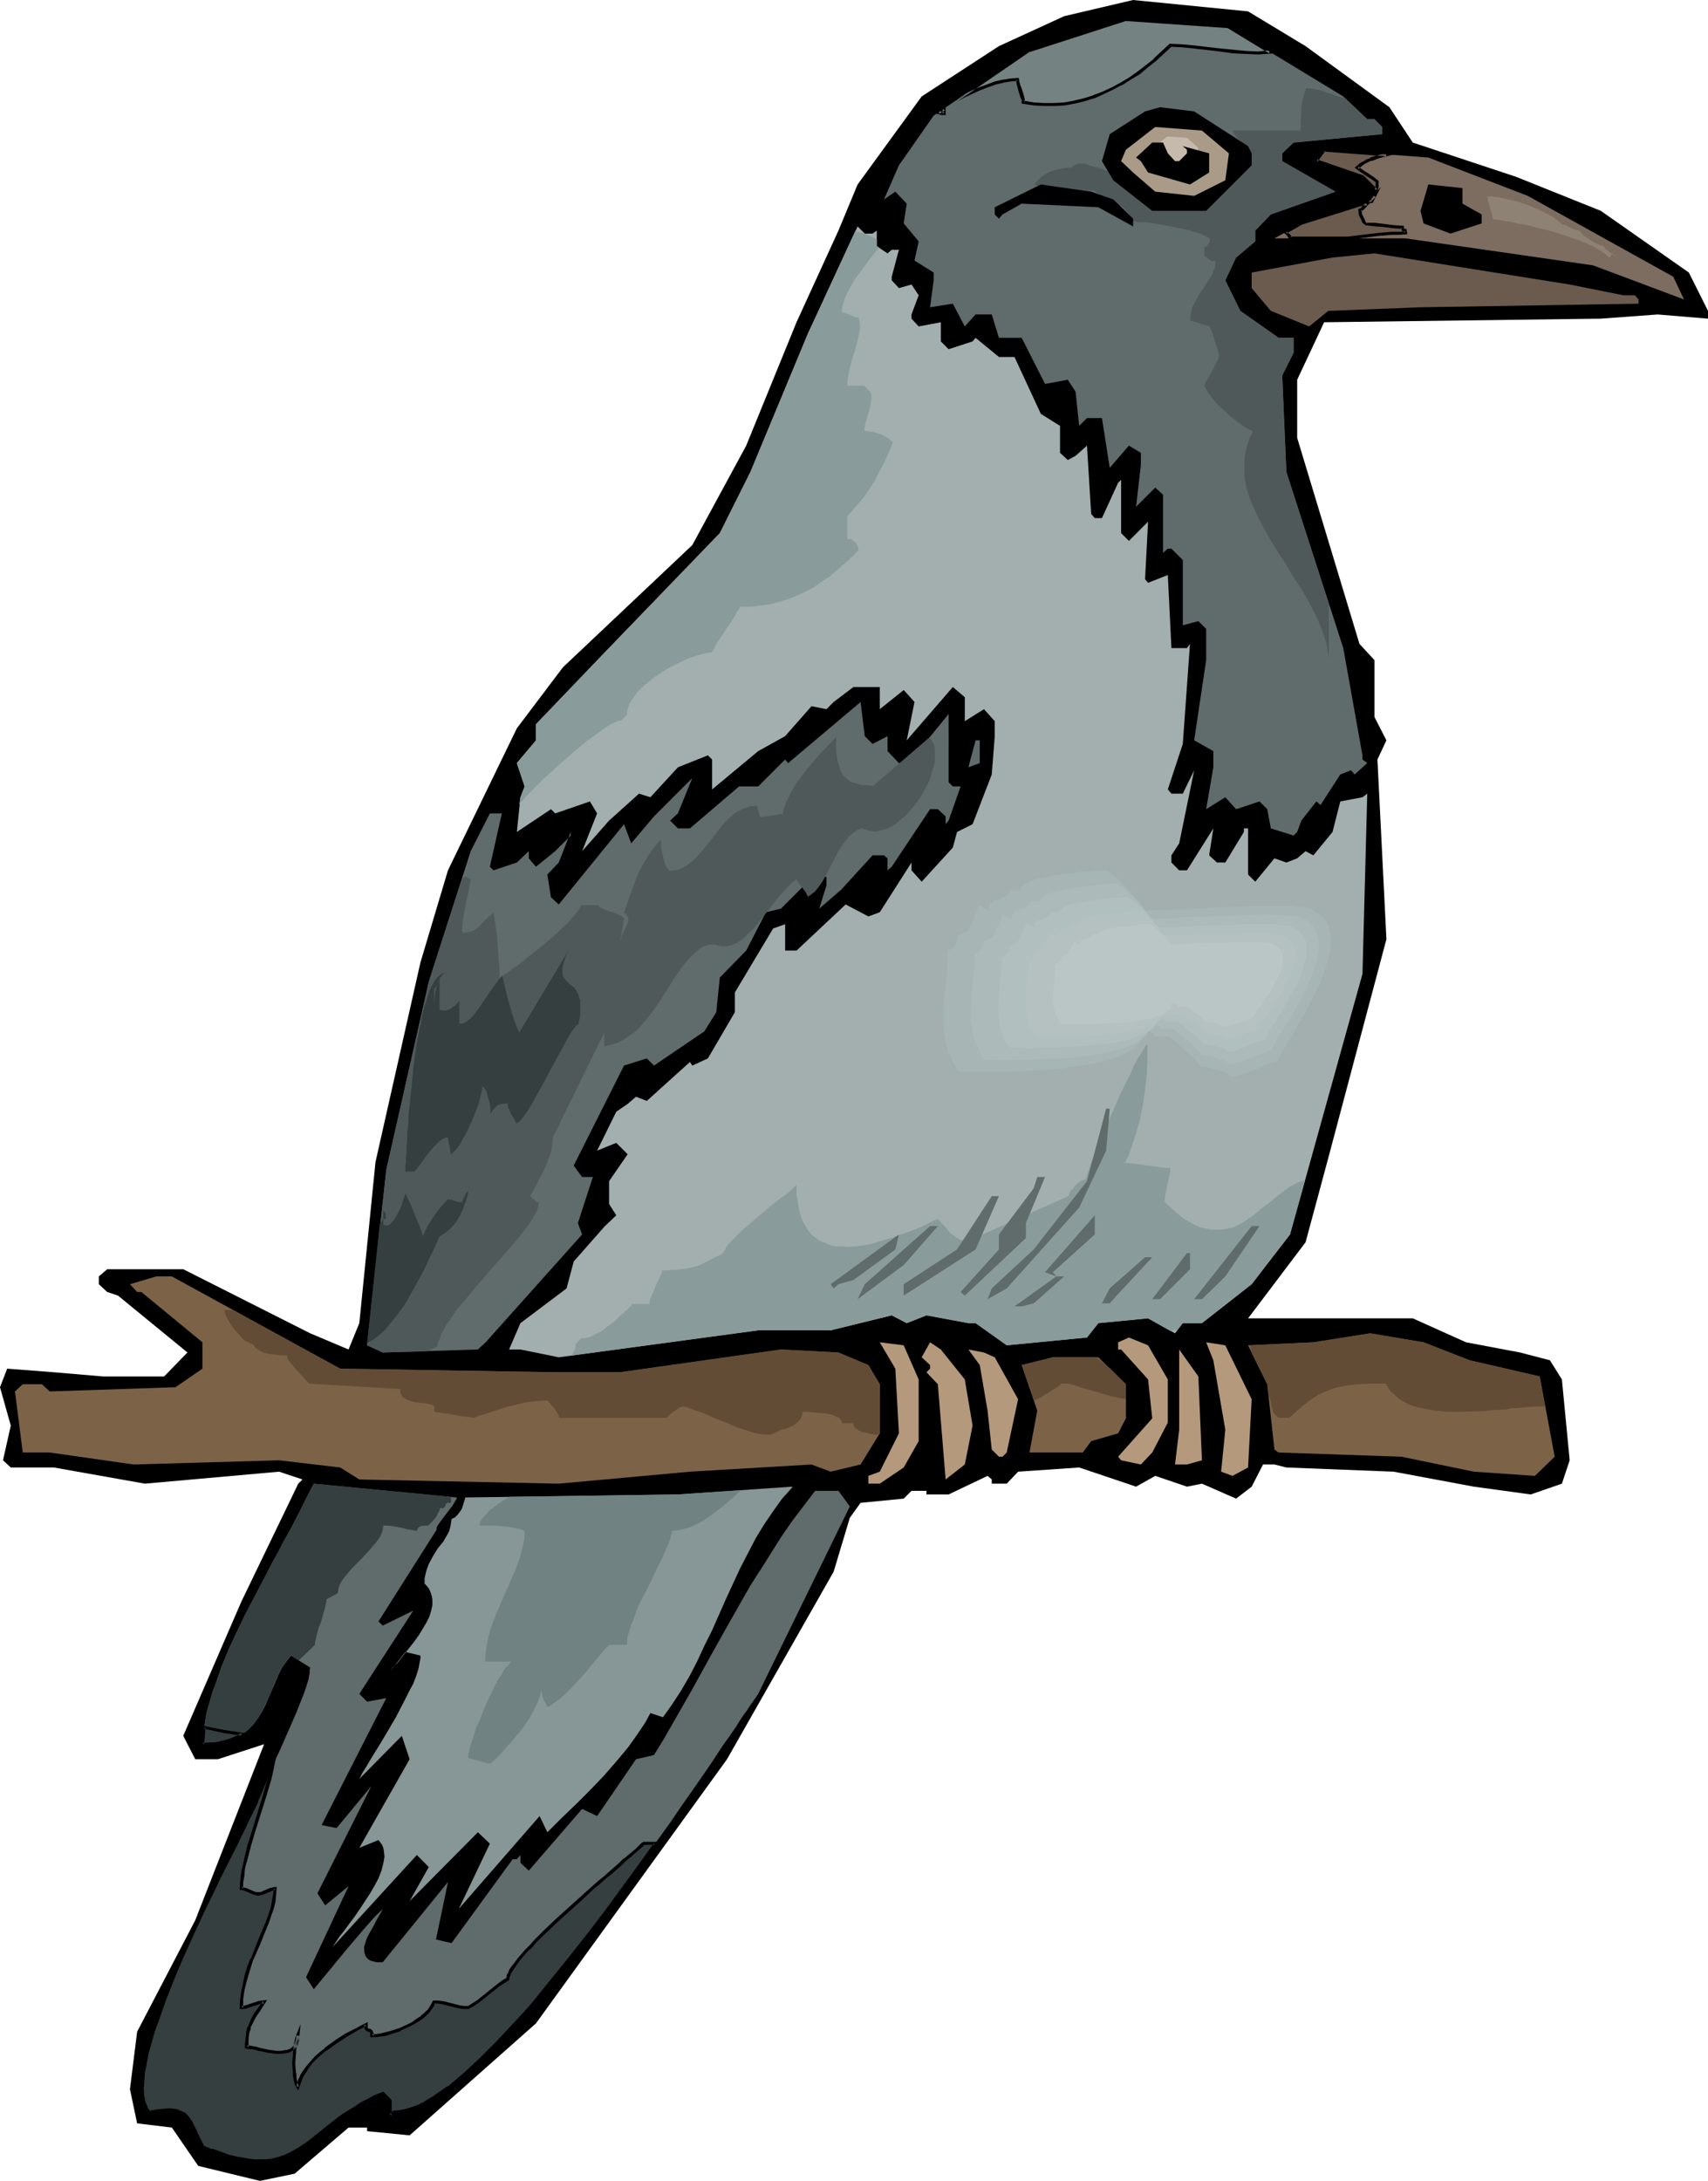 <?xml version="1.0" encoding="UTF-8" standalone="no"?>
<svg
   version="1.0"
   width="121.928mm"
   height="155.668mm"
   id="svg63"
   sodipodi:docname="Bird Perched 82.wmf"
   xmlns:inkscape="http://www.inkscape.org/namespaces/inkscape"
   xmlns:sodipodi="http://sodipodi.sourceforge.net/DTD/sodipodi-0.dtd"
   xmlns="http://www.w3.org/2000/svg"
   xmlns:svg="http://www.w3.org/2000/svg">
  <sodipodi:namedview
     id="namedview63"
     pagecolor="#ffffff"
     bordercolor="#000000"
     borderopacity="0.25"
     inkscape:showpageshadow="2"
     inkscape:pageopacity="0.0"
     inkscape:pagecheckerboard="0"
     inkscape:deskcolor="#d1d1d1"
     inkscape:document-units="mm" />
  <defs
     id="defs1">
    <pattern
       id="WMFhbasepattern"
       patternUnits="userSpaceOnUse"
       width="6"
       height="6"
       x="0"
       y="0" />
  </defs>
  <path
     style="fill:#000000;fill-opacity:1;fill-rule:evenodd;stroke:none"
     d="m 352.249,12.443 22.621,16.482 6.302,9.534 27.792,9.211 22.945,9.211 23.753,16.644 5.171,10.342 v 2.101 l -13.573,-1.131 -15.35,1.131 -74.651,0.97 -7.271,15.513 v 15.674 l 16.805,55.587 4.04,4.363 v 15.351 l 3.232,6.302 -2.424,5.171 2.424,48.477 -15.673,58.981 -6.14,22.784 -15.512,20.522 h 44.435 l 14.381,6.464 14.542,2.747 8.079,2.101 3.232,5.171 2.101,21.815 -2.101,6.302 -8.402,2.909 -15.35,-2.101 -21.652,-4.04 -28.923,-1.131 -3.232,-0.808 h -3.07 l -3.07,5.979 -4.201,3.232 -9.21,-4.04 -4.04,0.808 -8.564,-2.909 -5.171,2.909 -15.35,-5.171 -16.481,1.131 -3.07,3.232 h -4.04 v -1.131 l -1.131,-0.97 -10.503,5.009 h -5.979 v -0.97 h -4.04 l -2.101,2.101 -11.634,1.131 -2.908,4.04 -4.363,14.543 -28.762,50.578 -51.545,71.262 -34.094,30.218 -11.472,-1.131 v -0.97 h -5.009 l -14.542,12.443 -9.372,1.939 -16.643,-4.04 -7.11,-10.342 -9.372,-1.131 -1.939,-9.211 1.939,-15.513 15.673,-30.056 18.582,-47.508 -12.442,4.04 h -6.14 l -3.232,-6.302 15.673,-36.196 13.411,-27.794 1.939,-4.04 1.131,-1.131 -6.302,-2.101 -36.194,3.232 -24.56,-4.363 H 2.908 L 0.808,393.959 2.908,384.587 0,374.245 l 1.939,-5.009 12.603,0.97 13.25,1.131 h 16.481 l 6.302,-6.464 -18.744,-15.351 -2.908,-0.97 -2.262,-2.101 v -2.101 l 2.262,-1.939 h 20.521 l 34.255,17.29 10.341,4.363 2.908,-7.11 4.363,-43.468 12.119,-53.81 7.433,-24.885 18.582,-38.297 12.442,-16.482 34.902,-32.965 14.542,-26.824 13.573,-33.288 11.311,-24.723 5.171,-12.443 L 248.675,26.016 269.519,12.443 287.131,4.363 305.713,0 336.737,3.07 Z"
     id="path1" />
  <path
     style="fill:#606b6b;fill-opacity:1;fill-rule:evenodd;stroke:none"
     d="m 362.428,26.016 6.463,6.14 h 1.939 l 2.101,2.101 v 1.939 l -23.914,2.262 -3.07,2.909 v 2.101 l 14.381,8.241 -17.451,6.14 -4.201,4.363 v 2.909 l -5.171,4.363 -2.908,6.14 4.04,8.241 10.341,7.272 h 4.04 v 4.04 l -3.07,6.14 1.131,26.016 15.35,47.508 5.171,28.925 v 1.131 l 1.293,0.97 -3.393,3.07 -0.969,-1.131 -2.908,1.131 -5.332,8.241 -1.131,-0.97 -4.04,5.171 -1.131,3.07 -0.969,0.97 -6.14,-1.939 -0.969,-5.171 -2.101,-2.101 -6.302,2.101 -2.908,-3.232 -5.171,3.232 1.939,-11.311 v -4.363 l -5.171,-2.909 3.232,-21.653 v -8.403 l -2.101,-2.101 -4.201,1.131 V 151.088 l -3.07,-3.07 h -0.969 l -1.293,1.131 v -15.674 l -2.101,-1.939 -5.171,5.171 1.293,-11.311 v -3.232 l -3.232,-1.939 -5.171,5.979 -2.101,-13.412 h -4.04 l -2.101,2.101 -0.969,-9.211 -2.101,-3.232 -6.14,1.131 -6.302,-12.443 h -6.14 l -1.939,-6.302 h -4.363 l -2.908,3.232 -3.232,-6.14 -6.14,0.97 0.969,-7.272 v -2.101 l -5.171,-3.232 1.131,-5.171 -4.04,-4.848 0.808,-5.333 -3.07,-3.232 -3.07,2.101 4.04,-9.211 9.372,-13.412 25.853,-17.613 26.015,-8.403 27.792,2.101 z"
     id="path2" />
  <path
     style="fill:#4f5959;fill-opacity:1;fill-rule:evenodd;stroke:none"
     d="m 362.913,26.501 -1.131,-0.323 -1.293,-0.323 -2.585,-0.97 -2.747,-0.808 -1.293,-0.162 -1.454,-0.162 -0.485,1.293 -0.323,1.293 -0.323,1.454 -0.162,1.454 -0.162,3.07 v 2.909 h -18.42 l 0.162,0.323 0.162,0.323 0.646,0.97 0.646,0.808 0.808,0.646 v 1.616 l -0.162,1.778 -0.323,0.97 -0.162,0.808 -0.485,0.646 -0.485,0.323 -0.162,0.646 -0.162,0.485 -0.323,0.646 -0.162,0.485 -0.485,0.162 -0.646,0.162 -0.646,0.162 -0.808,0.485 -1.616,0.808 -0.808,0.485 -0.808,0.485 -1.777,0.97 -1.777,0.808 -1.777,0.646 -0.969,0.162 h -0.808 l -0.485,-0.323 -0.646,-0.323 -0.808,-0.323 -0.808,-0.323 -0.969,-0.162 -1.131,-0.162 -2.262,-0.323 -4.847,-0.162 -2.262,-0.162 h -1.939 l -0.646,-0.646 -0.646,-0.808 -0.646,-0.808 -0.162,-0.485 -0.162,-0.323 h -0.485 l -0.646,-0.162 -1.616,-0.485 -1.616,-0.646 -1.777,-0.485 -1.616,-0.485 -0.808,-0.323 h -1.616 l -0.808,0.323 -0.646,0.323 -0.646,0.485 h -1.293 l -1.616,0.323 -1.454,0.323 -1.454,0.485 -1.131,0.646 -1.131,0.808 -0.97,0.97 -0.808,0.97 0.808,0.323 0.808,0.162 1.939,0.485 2.101,0.162 2.101,0.323 4.524,0.162 h 3.716 l 0.485,0.323 0.646,0.485 1.454,0.808 1.616,0.808 1.616,0.808 1.616,0.97 0.808,0.646 0.485,0.646 0.646,0.646 0.323,0.646 0.323,0.808 v 0.808 h 1.131 l 1.293,0.162 h 1.293 l 1.454,0.162 3.07,0.485 3.393,0.646 3.07,0.646 1.454,0.323 1.454,0.485 1.131,0.323 1.131,0.485 0.808,0.485 0.646,0.323 v 0.808 l -0.323,0.646 -0.485,0.646 -0.323,0.162 h -0.323 v 2.424 l 0.646,0.485 0.646,0.485 0.646,0.485 h 0.485 0.646 l -0.162,0.97 -0.162,0.97 -0.323,0.97 -0.485,0.97 -1.131,1.778 -1.131,1.778 -1.293,1.939 -1.131,2.101 -0.485,0.97 -0.323,1.131 -0.162,1.293 -0.162,1.131 0.646,0.162 0.646,0.162 1.454,0.485 1.454,0.485 0.646,0.162 0.485,0.162 0.323,0.808 0.485,1.131 0.323,1.131 0.323,1.131 0.808,2.262 0.162,0.97 v 0.97 l -0.323,0.808 -0.485,0.97 -1.131,2.101 -1.131,1.939 -0.485,0.97 -0.323,0.808 0.97,1.778 1.293,1.778 1.616,1.778 1.777,1.616 1.777,1.616 1.939,1.454 1.777,1.293 1.939,0.97 -0.969,2.101 -0.646,2.101 -0.485,1.939 -0.162,2.101 v 1.939 1.939 l 0.323,2.101 0.485,1.939 0.646,1.939 0.808,1.939 1.777,3.878 2.101,3.878 2.424,4.04 2.424,3.717 2.424,4.04 2.424,3.717 2.262,4.04 0.969,1.939 0.969,2.101 0.808,1.939 0.646,1.939 0.646,2.101 0.323,1.939 0.323,2.101 v 2.101 -16.805 0 L 347.078,127.334 l -1.131,-26.016 3.07,-6.14 v -4.04 h -4.04 l -10.341,-7.272 -4.04,-8.241 2.908,-6.14 5.171,-4.363 v -2.909 l 4.201,-4.363 17.451,-6.14 -14.381,-8.241 v -2.101 l 3.07,-2.909 23.914,-2.262 v -1.939 l -2.101,-2.101 h -1.939 z"
     id="path3" />
  <path
     style="fill:#000000;fill-opacity:1;fill-rule:evenodd;stroke:none"
     d="m 336.737,39.428 0.969,1.939 v 3.232 l -12.28,12.281 h -14.542 l -10.503,-8.241 -3.07,-5.171 2.101,-7.272 9.533,-6.14 4.04,-1.131 9.21,1.131 z"
     id="path4" />
  <path
     style="fill:#aa9b89;fill-opacity:1;fill-rule:evenodd;stroke:none"
     d="m 331.566,41.367 -0.969,7.272 -8.402,4.201 -10.503,-1.131 -5.979,-5.171 -3.232,-3.07 1.293,-3.07 7.918,-6.14 12.603,0.97 z"
     id="path5" />
  <path
     style="fill:#c6baad;fill-opacity:1;fill-rule:evenodd;stroke:none"
     d="m 323.325,39.913 -0.485,2.909 -3.555,1.939 -4.363,-0.485 -2.585,-2.262 -1.293,-1.293 0.485,-1.293 3.393,-2.585 5.332,0.323 z"
     id="path6" />
  <path
     style="fill:#000000;fill-opacity:1;fill-rule:evenodd;stroke:none"
     d="m 315.085,41.367 1.939,2.101 h 1.131 l 2.101,-2.101 V 40.398 l -1.131,-0.97 7.11,1.939 v 5.171 l -5.171,3.232 -11.311,-3.232 -1.939,-3.07 -1.293,-0.97 4.363,-4.04 h 2.908 z"
     id="path7" />
  <path
     style="fill:#7c6d60;fill-opacity:1;fill-rule:evenodd;stroke:none"
     d="m 412.196,52.84 39.264,21.815 2.908,6.14 -24.56,-9.211 -50.575,-7.272 h -35.386 l 7.271,-4.04 16.481,-5.333 h 1.293 l 2.747,-3.232 -4.04,-4.04 -12.442,-4.201 2.101,-3.07 28.115,2.101 z"
     id="path8" />
  <path
     style="fill:#000000;fill-opacity:1;fill-rule:evenodd;stroke:none"
     d="m 300.381,53.81 5.332,5.171 v 2.101 l -9.372,-5.171 -20.682,-0.97 -5.171,2.909 -0.969,1.131 -1.131,-1.131 v -1.939 l 12.442,-6.14 13.573,1.939 z"
     id="path9" />
  <path
     style="fill:#000000;fill-opacity:1;fill-rule:evenodd;stroke:none"
     d="m 394.583,54.941 5.171,2.909 v 2.424 l -8.402,2.747 -7.271,-2.747 -0.808,-3.393 2.101,-7.11 9.21,0.97 z"
     id="path10" />
  <path
     style="fill:#a3afaf;fill-opacity:1;fill-rule:evenodd;stroke:none"
     d="m 235.425,63.021 1.131,-0.808 v 4.201 l 2.908,1.939 1.131,-0.97 h 1.939 l -1.939,7.272 v 0.97 l 1.939,2.101 3.393,-0.97 1.939,2.909 -1.939,5.171 v 1.131 l 1.939,2.101 5.979,-1.131 v 5.171 l 2.101,2.101 6.463,-2.101 0.808,-0.97 6.302,5.171 h 4.201 l 7.11,15.351 5.171,3.232 v 7.272 l 2.101,1.939 2.101,-1.131 3.07,-2.747 1.131,18.421 0.969,1.131 h 1.939 l 4.363,-9.534 0.808,-0.808 v 14.382 l 2.101,2.101 5.171,-5.171 -0.808,15.513 0.808,0.97 5.332,-2.101 0.969,19.714 h 4.201 l 0.808,-1.131 -1.939,26.986 -4.04,12.281 0.969,1.131 h 3.07 l 3.07,-6.302 -4.04,19.714 -2.101,3.232 v 1.939 l 2.101,2.101 h 2.101 l 7.11,-11.311 -1.131,7.272 2.101,1.939 h 2.262 l 5.009,-8.241 v -0.97 h 1.131 v 12.443 l 1.939,1.939 5.171,-6.302 3.232,1.131 2.908,-1.131 2.262,-1.939 2.101,1.131 5.171,-6.302 2.101,-8.241 5.979,-1.131 1.293,-0.97 -1.293,48.639 -19.551,70.292 -10.341,13.412 -13.411,10.503 h -5.171 l -2.101,2.747 -7.271,-4.04 -13.411,1.293 -3.07,3.878 -21.652,2.101 -8.402,-5.979 h -1.939 l -11.311,-2.101 -5.332,2.101 -4.04,-2.101 -16.481,4.04 h -19.551 l -53.807,7.272 -10.341,-2.101 h -3.07 l 3.07,-7.11 12.442,-9.372 1.939,-7.272 8.402,-9.534 3.07,-2.909 -1.939,-3.07 v -6.14 l 5.009,-7.272 -3.07,-3.07 -5.171,2.101 5.171,-10.503 3.07,-2.101 2.262,-1.939 2.908,1.131 11.634,-10.503 0.646,0.97 4.201,-1.939 7.271,-12.443 v -5.333 l 10.341,-17.29 3.232,-1.131 v 7.11 h 3.07 l 13.25,-12.443 6.14,3.232 3.07,-1.131 8.564,-13.412 v 2.101 l 2.747,3.07 8.402,-9.211 1.131,-4.201 4.201,-2.101 5.171,-13.412 0.808,-10.342 v -4.04 l -2.908,-3.232 -5.171,3.232 v -6.464 l -3.232,-2.747 -12.442,14.382 2.101,-10.342 -2.908,-3.232 -6.463,5.171 v -5.979 h -7.11 l -5.332,4.04 -1.939,1.939 -4.04,-0.808 -7.11,8.08 -7.271,4.04 -12.442,10.342 v -8.08 l -1.131,-1.131 -8.079,3.232 -7.433,8.08 -3.07,-0.97 -8.079,7.272 -7.271,8.241 4.04,-10.18 -1.939,-3.232 -9.372,3.232 -1.131,-1.131 -9.21,6.14 0.969,-9.372 1.131,-2.909 -2.101,-6.302 5.171,-6.14 v -4.363 l 18.582,-19.391 31.024,-32.157 8.241,-16.482 15.512,-37.328 13.411,-28.925 1.939,1.939 z"
     id="path11" />
  <path
     style="fill:#899b9b;fill-opacity:1;fill-rule:evenodd;stroke:none"
     d="m 178.225,342.735 h 1.616 l 1.616,-0.162 h 1.293 l 1.131,-0.162 1.131,-0.162 0.969,-0.162 1.939,-0.485 1.616,-0.646 1.616,-0.808 1.777,-0.97 1.131,-0.485 0.969,-0.646 0.162,-0.323 0.323,-0.485 0.646,-1.131 0.969,-1.131 1.293,-1.293 1.293,-1.293 1.454,-1.293 3.232,-2.747 3.232,-2.747 1.616,-1.293 1.454,-1.131 1.454,-0.97 1.131,-0.97 0.969,-0.97 0.646,-0.646 v 2.424 l 0.323,2.101 0.323,1.939 0.485,1.778 0.485,1.454 0.808,1.454 0.646,1.131 0.969,1.131 0.97,0.808 1.131,0.808 1.131,0.485 1.131,0.485 1.293,0.485 1.454,0.162 h 1.293 l 1.454,0.162 1.616,-0.162 1.454,-0.162 3.07,-0.485 3.232,-0.97 3.232,-0.97 3.07,-1.131 3.07,-1.131 2.747,-1.293 2.747,-1.293 0.969,1.131 0.97,0.97 0.646,0.808 0.646,0.808 0.808,0.646 0.969,0.646 1.131,0.646 0.808,0.162 0.808,0.323 27.469,-12.281 0.162,-0.485 0.323,-0.808 0.646,-0.646 0.646,-0.808 0.646,-0.646 0.808,-0.646 0.808,-0.323 0.646,-0.162 0.162,-0.646 0.162,-0.646 0.323,-0.808 0.323,-0.97 0.323,-1.131 0.485,-1.131 0.969,-2.424 1.131,-2.747 1.131,-2.909 2.747,-5.979 1.293,-3.07 1.454,-2.909 1.293,-2.585 1.131,-2.585 0.646,-1.131 0.485,-0.97 0.646,-0.97 0.485,-0.808 0.485,-0.808 0.323,-0.646 0.485,-0.485 0.162,-0.323 v 4.04 l -0.162,4.201 -0.485,4.363 -0.646,4.201 -0.808,4.04 -1.131,3.878 -1.293,3.878 -0.646,1.778 -0.969,1.778 1.293,0.162 1.616,0.162 3.232,0.485 1.777,0.162 1.616,0.323 1.454,0.162 h 1.293 v 1.293 l -0.323,1.131 -0.485,2.262 -0.485,2.262 -0.162,1.131 v 1.131 l 1.777,1.616 1.616,1.454 1.616,1.293 1.616,0.97 1.454,0.808 1.454,0.646 1.454,0.323 1.293,0.323 h 1.293 1.293 l 1.293,-0.162 1.131,-0.162 1.131,-0.323 1.131,-0.485 2.262,-1.293 2.101,-1.454 1.939,-1.616 2.101,-1.616 1.939,-1.616 1.939,-1.454 1.939,-1.454 1.939,-0.97 1.131,-0.485 0.969,-0.162 -4.04,14.543 -10.341,13.412 -13.411,10.503 h -5.171 l -1.454,1.778 -0.969,0.162 -0.97,0.162 -5.979,-3.393 -13.411,1.293 -3.07,3.878 -21.652,2.101 -8.402,-5.979 h -1.939 l -11.311,-2.101 -5.332,2.101 -4.04,-2.101 -16.481,4.04 h -19.551 l -50.252,6.787 0.323,-0.808 0.485,-0.808 0.162,-0.808 v -0.646 l 1.616,-1.616 h 0.808 l 0.969,-0.162 0.969,-0.323 0.808,-0.485 1.939,-0.97 1.616,-1.293 1.777,-1.293 1.293,-1.293 0.646,-0.646 0.646,-0.323 0.162,-0.323 0.162,-0.162 0.485,-0.323 1.454,-1.616 h 4.524 v 0.162 l 0.162,-0.646 v -0.646 l 0.646,-1.454 1.293,-3.07 0.646,-1.293 0.323,-0.646 0.162,-0.485 0.162,-0.323 v -0.485 -0.162 z"
     id="path12" />
  <path
     style="fill:#6b5b4f;fill-opacity:1;fill-rule:evenodd;stroke:none"
     d="m 438.049,79.664 h 3.07 l 0.969,1.131 v 1.131 l -58.816,0.97 -24.884,0.97 -5.171,4.201 -10.341,-4.201 -5.171,-6.14 v -4.201 l 21.814,-4.04 11.311,-1.131 52.676,8.403 z"
     id="path13" />
  <path
     style="fill:#606b6b;fill-opacity:1;fill-rule:evenodd;stroke:none"
     d="m 235.425,200.696 4.04,-2.101 v 4.04 l 3.07,3.232 3.393,-0.97 10.018,-12.281 V 211.038 l 1.131,1.131 h 2.101 l -3.232,9.211 -0.808,0.97 v -2.101 l -2.101,-1.939 h -2.101 l -10.341,15.513 -1.131,0.97 v -3.232 l -0.969,-0.808 h -3.07 l -8.402,9.211 -5.979,5.171 1.939,-6.302 v -2.101 l -1.939,-1.939 -10.341,10.342 -4.04,0.97 -5.332,10.342 -7.11,7.272 -0.969,9.372 -3.232,5.171 -13.573,9.211 -1.939,-1.939 -6.14,1.939 -13.573,26.986 2.262,3.07 h 2.908 l -4.04,12.443 1.131,3.07 -26.015,29.086 -2.101,1.939 -25.692,0.808 -4.201,-1.939 5.171,-47.346 11.472,-50.74 11.311,-35.227 5.171,-10.18 h 3.232 l -3.232,14.382 0.97,0.97 6.302,-2.101 3.232,-3.07 v 1.939 l 1.939,2.262 5.171,-4.201 4.201,-4.201 v -0.97 l -3.232,8.241 -3.07,3.232 0.969,6.14 2.101,1.939 17.612,-21.653 1.939,5.171 6.14,-7.272 10.341,-10.342 -3.878,9.534 -2.101,1.939 2.101,2.101 h 3.232 l 13.25,-11.311 h 5.171 l 7.271,-7.272 0.808,0.97 19.551,-16.482 1.131,9.211 z"
     id="path14" />
  <path
     style="fill:#606b6b;fill-opacity:1;fill-rule:evenodd;stroke:none"
     d="m 264.348,205.867 -3.07,1.131 1.939,-7.272 h 1.131 z"
     id="path15" />
  <path
     style="fill:#606b6b;fill-opacity:1;fill-rule:evenodd;stroke:none"
     d="m 298.442,310.417 -7.271,15.351 -19.551,21.815 -5.171,2.909 1.131,-2.909 11.311,-10.503 14.381,-18.421 5.171,-19.553 h 0.969 z"
     id="path16" />
  <path
     style="fill:#606b6b;fill-opacity:1;fill-rule:evenodd;stroke:none"
     d="m 276.79,329.969 v 4.04 l -16.481,15.513 -1.131,-0.97 10.341,-11.473 v -4.04 l 9.372,-12.443 0.969,-3.07 h 2.101 z"
     id="path17" />
  <path
     style="fill:#606b6b;fill-opacity:1;fill-rule:evenodd;stroke:none"
     d="m 263.217,337.079 -19.39,12.443 v -3.07 l 14.381,-9.372 9.372,-14.382 h 1.939 z"
     id="path18" />
  <path
     style="fill:#606b6b;fill-opacity:1;fill-rule:evenodd;stroke:none"
     d="m 284.061,343.22 0.97,1.131 h 2.101 l -8.241,7.272 -3.232,0.808 h -1.939 l 11.311,-8.08 -3.07,-1.131 13.411,-15.351 v 5.171 z"
     id="path19" />
  <path
     style="fill:#606b6b;fill-opacity:1;fill-rule:evenodd;stroke:none"
     d="m 243.827,341.28 -12.442,9.211 1.939,-4.04 17.612,-15.674 h 2.101 z"
     id="path20" />
  <path
     style="fill:#606b6b;fill-opacity:1;fill-rule:evenodd;stroke:none"
     d="m 330.597,344.351 -6.302,6.14 h -2.101 l 15.512,-19.714 h 2.101 z"
     id="path21" />
  <path
     style="fill:#606b6b;fill-opacity:1;fill-rule:evenodd;stroke:none"
     d="m 230.254,345.32 -4.04,1.131 -1.293,1.131 -0.808,-1.131 18.42,-13.412 -0.969,4.04 z"
     id="path22" />
  <path
     style="fill:#606b6b;fill-opacity:1;fill-rule:evenodd;stroke:none"
     d="m 321.063,342.412 -8.079,8.08 h -2.101 l 9.372,-12.443 h 0.808 z"
     id="path23" />
  <path
     style="fill:#606b6b;fill-opacity:1;fill-rule:evenodd;stroke:none"
     d="m 300.381,350.491 -0.969,1.131 h -2.101 l 2.101,-4.04 9.533,-8.403 h 1.939 z"
     id="path24" />
  <path
     style="fill:#7c6347;fill-opacity:1;fill-rule:evenodd;stroke:none"
     d="m 91.779,369.236 58.008,0.97 h 17.451 l 43.466,-6.14 15.512,0.808 8.079,3.393 3.07,5.171 v 13.25 l -5.171,8.403 -8.079,1.939 -5.171,-1.939 -32.801,1.939 -35.386,3.232 -53.807,-1.131 -5.171,-3.232 -16.481,-1.939 -39.264,1.131 -22.621,-3.232 H 6.14 l -2.101,-16.482 2.101,-1.939 h 5.171 l 2.101,1.939 33.932,-1.131 7.271,-5.009 V 362.126 L 38.133,348.552 h -1.131 l -1.939,-2.101 7.11,-2.101 h 4.201 z"
     id="path25" />
  <path
     style="fill:#7c6347;fill-opacity:1;fill-rule:evenodd;stroke:none"
     d="m 396.522,366.973 18.905,4.363 4.04,21.653 -5.332,5.171 -16.481,-1.131 -19.551,-4.04 -33.124,-1.131 -1.131,-0.808 -1.939,-17.613 -5.171,-10.503 17.612,-0.808 15.35,-2.424 14.381,2.424 z"
     id="path26" />
  <path
     style="fill:#b5997c;fill-opacity:1;fill-rule:evenodd;stroke:none"
     d="m 315.085,372.144 v 11.635 l -4.201,8.08 -3.07,3.232 -5.332,-1.131 -0.808,-0.97 9.21,-10.342 -1.131,-10.503 -7.271,-8.08 h -0.808 v -1.939 l 2.908,-1.293 5.171,2.101 z"
     id="path27" />
  <path
     style="fill:#b5997c;fill-opacity:1;fill-rule:evenodd;stroke:none"
     d="m 247.867,372.144 v 16.644 l -4.04,7.11 -6.463,4.363 h -3.07 v -2.101 l 3.07,-1.131 5.171,-10.342 -0.969,-17.452 -4.201,-7.11 6.463,0.808 z"
     id="path28" />
  <path
     style="fill:#b5997c;fill-opacity:1;fill-rule:evenodd;stroke:none"
     d="m 260.308,372.144 2.101,12.443 -2.101,10.503 -5.171,4.04 -2.101,-25.693 -3.07,-3.232 0.969,-0.97 v -0.97 l -2.262,-2.101 2.262,-4.04 2.908,1.939 z"
     id="path29" />
  <path
     style="fill:#b5997c;fill-opacity:1;fill-rule:evenodd;stroke:none"
     d="m 337.706,377.477 -0.969,18.421 -4.201,2.262 -3.07,-1.131 1.131,-11.311 -3.232,-18.745 -1.939,-4.848 5.171,0.808 z"
     id="path30" />
  <path
     style="fill:#b5997c;fill-opacity:1;fill-rule:evenodd;stroke:none"
     d="m 268.388,366.165 6.302,11.311 -3.07,14.382 -1.131,1.131 h -0.969 l -1.939,-1.939 -1.131,-10.503 -2.101,-12.281 -3.07,-4.201 4.201,0.808 z"
     id="path31" />
  <path
     style="fill:#b5997c;fill-opacity:1;fill-rule:evenodd;stroke:none"
     d="m 324.295,393.959 -4.04,1.131 h -3.232 l 1.131,-9.372 v -21.653 l 5.171,7.272 z"
     id="path32" />
  <path
     style="fill:#7c6347;fill-opacity:1;fill-rule:evenodd;stroke:none"
     d="m 303.774,373.437 v 9.211 l -2.101,4.04 -7.271,2.101 -2.262,3.07 h -14.381 l 2.101,-11.311 -4.201,-12.281 8.402,-2.101 h 12.28 z"
     id="path33" />
  <path
     style="fill:#606b6b;fill-opacity:1;fill-rule:evenodd;stroke:none"
     d="m 117.793,412.704 -15.673,24.723 1.131,1.131 8.241,-4.04 -14.542,22.461 2.101,2.101 5.171,-0.97 -17.451,34.257 4.04,0.808 9.372,-11.311 -14.542,28.925 2.101,3.232 6.302,-5.171 -11.472,24.562 2.101,3.232 4.524,-5.494 4.524,-5.494 4.686,-5.494 2.424,-2.747 2.424,-2.424 -0.485,0.97 -1.293,2.262 -0.646,1.293 -1.293,2.262 -0.646,1.293 -0.323,1.131 -0.323,0.97 v 1.131 l 0.162,0.808 0.323,0.808 0.646,0.646 0.485,0.323 0.485,0.162 0.646,0.162 0.646,0.162 h 0.808 0.808 l 17.612,-21.653 -3.232,15.513 4.201,0.97 16.481,-22.623 h 1.131 l 0.969,-1.131 v 2.101 l 2.262,2.101 14.381,-16.644 4.04,1.939 10.503,-15.351 4.847,-1.131 2.585,-4.201 2.585,-4.525 5.171,-9.049 5.171,-9.372 5.171,-9.211 5.332,-9.372 2.908,-4.525 2.747,-4.363 2.747,-4.363 2.908,-4.201 3.07,-4.04 3.07,-4.04 h 6.302 l 3.07,4.201 -24.722,50.578 -0.646,0.97 -0.808,1.131 -0.808,1.131 -0.808,1.293 -0.969,1.293 -0.969,1.454 -0.969,1.616 -1.131,1.616 -1.131,1.616 -1.293,1.778 -2.424,3.717 -1.293,1.939 -1.454,2.101 -2.908,4.201 -3.07,4.363 -3.07,4.525 -3.393,4.686 -3.393,4.848 -3.393,4.848 -3.555,4.848 -7.433,9.695 -7.433,9.534 -3.716,4.525 -3.716,4.525 -3.716,4.363 -3.716,4.04 -3.555,3.717 -3.555,3.555 -3.393,3.232 -1.616,1.616 -1.777,1.293 -1.616,1.454 -1.616,1.131 -1.616,1.131 -1.454,0.97 -1.616,0.97 -1.454,0.808 -1.293,0.808 -1.454,0.485 -1.293,0.485 -1.293,0.323 -1.293,0.162 -1.293,0.162 -0.808,0.808 v -4.04 l -2.101,-1.939 -1.939,0.97 -1.939,0.97 -1.939,0.97 -1.616,0.97 -1.616,0.97 -1.454,0.97 -2.747,2.101 -2.585,1.939 -2.424,1.939 -2.262,1.778 -2.262,1.454 -2.262,1.293 -1.131,0.485 -1.293,0.485 -1.293,0.323 -1.293,0.323 -1.293,0.162 -1.616,0.162 -1.454,-0.162 h -1.777 l -1.616,-0.323 -1.939,-0.323 -1.939,-0.646 -2.262,-0.646 -2.262,-0.808 -2.424,-0.97 -0.646,-1.616 -0.808,-1.454 -0.646,-1.293 -0.485,-1.293 -0.646,-0.97 -0.485,-0.808 -0.646,-0.808 -0.646,-0.485 -0.646,-0.485 -0.808,-0.323 -0.969,-0.323 h -0.969 -1.293 -1.293 l -1.616,0.323 -1.777,0.323 -0.323,-0.646 -0.485,-0.646 -0.485,-1.454 -0.485,-1.616 v -1.939 -2.101 l 0.162,-2.424 0.485,-2.585 0.646,-2.585 0.808,-2.747 0.808,-3.07 0.969,-3.07 1.131,-3.07 1.293,-3.232 1.293,-3.393 2.747,-6.625 3.07,-6.787 2.908,-6.625 3.07,-6.302 1.616,-3.07 1.454,-2.909 1.293,-2.747 1.293,-2.585 1.293,-2.424 1.131,-2.424 0.969,-2.101 0.969,-1.778 0.808,-1.616 0.485,-1.293 0.646,-1.778 0.969,-1.939 0.969,-2.101 0.969,-2.262 1.131,-2.424 1.293,-2.585 2.424,-5.494 2.262,-5.171 0.969,-2.424 0.969,-2.424 0.808,-2.262 0.646,-2.101 0.323,-1.778 v -0.808 l 0.162,-0.646 -5.171,-3.232 -1.293,1.616 -1.131,1.616 -0.969,1.939 -0.808,1.939 -1.777,4.04 -0.808,1.939 -0.969,1.939 -1.131,1.778 -1.293,1.778 -1.454,1.454 -0.808,0.646 -0.969,0.646 -0.969,0.646 -1.131,0.485 -1.131,0.485 -1.131,0.323 -1.454,0.323 -1.454,0.162 -1.454,0.162 h -1.777 l 0.162,-1.778 0.162,-1.939 0.323,-1.939 0.323,-2.101 0.485,-2.101 0.646,-2.101 0.646,-2.262 0.808,-2.101 1.616,-4.686 1.939,-4.686 2.262,-4.848 2.262,-4.686 5.009,-9.534 2.424,-4.686 1.293,-2.262 1.131,-2.262 2.424,-4.363 2.262,-4.363 1.939,-3.878 0.969,-1.939 0.969,-1.778 38.618,3.717 -0.162,0.485 -0.323,0.485 -0.646,1.131 -0.969,1.293 -0.646,0.808 -0.485,0.646 -0.969,1.293 -0.808,1.131 -0.323,0.485 -0.162,0.485 v 0.323 z"
     id="path34" />
  <path
     style="fill:#879696;fill-opacity:1;fill-rule:evenodd;stroke:none"
     d="m 182.911,403.17 30.862,-2.101 v 0.162 l -1.293,1.454 -1.454,1.616 -2.424,3.393 -2.424,3.555 -2.262,3.717 -2.101,4.04 -2.101,4.04 -3.878,8.403 -3.716,8.403 -2.101,4.201 -1.939,4.201 -2.101,4.04 -2.262,3.878 -2.424,3.717 -2.424,3.393 -3.393,-1.131 -1.293,2.424 -1.616,2.424 -1.454,2.101 -1.616,2.262 -3.232,3.878 -3.393,3.878 -3.555,3.717 -3.716,3.717 -4.04,3.878 -3.878,3.878 -2.101,-4.363 -21.814,25.047 8.402,-17.613 -3.232,-3.07 -18.42,18.583 5.171,-9.211 -3.232,-3.232 -22.783,24.885 0.969,-1.454 0.969,-1.454 1.293,-1.616 1.293,-1.778 1.454,-1.939 1.454,-2.101 2.747,-4.201 1.131,-1.939 1.131,-2.101 0.808,-2.101 0.485,-1.939 0.162,-0.808 0.162,-0.97 -0.162,-1.616 -0.162,-0.808 -0.323,-0.808 -0.485,-0.646 -0.485,-0.646 -5.171,2.101 13.573,-23.915 -2.101,-6.302 -11.472,11.635 0.808,-1.616 1.131,-1.778 1.131,-1.939 1.293,-2.101 1.293,-2.101 1.454,-2.424 2.747,-4.686 2.424,-4.686 1.131,-2.262 1.131,-2.101 0.808,-2.101 0.646,-2.101 0.323,-1.778 0.162,-0.808 v -0.808 l -4.04,-0.97 -4.04,5.171 0.808,-1.131 1.131,-1.131 1.131,-1.454 1.131,-1.454 2.424,-3.07 1.131,-1.616 0.969,-1.616 0.969,-1.616 0.808,-1.616 0.485,-1.616 0.323,-1.454 v -1.616 l -0.162,-0.808 -0.162,-0.646 -0.323,-0.808 -0.323,-0.646 -0.485,-0.646 -0.646,-0.646 v -1.454 l 0.323,-1.454 0.323,-1.131 0.485,-1.293 1.131,-2.101 1.293,-2.101 1.454,-1.778 1.131,-1.939 0.485,-0.97 0.323,-1.131 0.162,-0.97 0.162,-1.131 0.969,-0.485 0.646,-0.646 0.485,-0.646 0.485,-0.646 0.323,-0.646 0.162,-0.646 0.323,-0.97 0.323,-1.131 z"
     id="path35" />
  <path
     style="fill:#4f5959;fill-opacity:1;fill-rule:evenodd;stroke:none"
     d="m 168.368,246.265 1.777,-5.171 0.969,-2.585 0.969,-2.585 1.293,-2.585 1.454,-2.424 1.616,-2.262 1.777,-2.101 0.162,0.97 v 1.131 l 0.485,2.424 0.323,1.131 0.323,1.131 0.485,0.808 0.646,0.808 0.808,-0.162 h 0.808 l 0.97,-0.323 0.808,-0.323 1.454,-0.808 1.454,-1.131 1.293,-1.293 1.293,-1.454 2.585,-3.232 2.585,-3.393 1.293,-1.454 1.454,-1.293 1.454,-1.131 1.616,-0.808 0.969,-0.323 0.808,-0.323 h 0.97 l 0.969,-0.162 0.162,0.97 0.323,0.808 0.162,0.646 0.162,0.646 h 0.646 l 0.808,-0.162 1.616,-0.162 1.616,-0.323 0.808,-0.162 h 0.646 l 0.323,-1.454 0.485,-1.454 0.646,-1.293 0.646,-1.454 1.616,-2.747 2.101,-2.747 2.101,-2.585 2.101,-2.424 2.262,-2.424 2.101,-2.101 v 1.778 1.454 l 0.162,1.454 0.162,1.293 0.323,1.131 0.323,1.131 0.323,0.97 0.485,0.808 0.646,0.808 0.646,0.485 0.808,0.646 0.969,0.323 1.131,0.323 1.131,0.323 h 1.293 l 1.616,0.162 15.189,-13.089 0.485,0.646 0.485,0.808 0.323,0.808 0.162,0.808 v 0.97 0.97 1.131 l -0.162,1.131 -0.323,1.131 -0.323,1.131 -0.808,2.424 -1.293,2.424 -1.293,2.262 -1.616,2.101 -1.777,2.101 -1.939,1.616 -0.969,0.808 -0.969,0.646 -0.97,0.485 -1.131,0.485 -0.969,0.162 -1.131,0.323 h -0.97 l -1.131,-0.162 -0.969,-0.323 -0.969,-0.323 -1.293,0.485 -1.131,0.808 -1.131,0.97 -0.969,1.293 -0.969,1.293 -0.808,1.293 -1.616,3.07 -1.454,2.909 -0.808,1.454 -0.808,1.293 -0.808,1.131 -0.808,0.97 -0.97,0.808 -0.969,0.646 -0.646,-1.293 -1.777,-2.262 -0.646,-1.131 -1.293,0.97 -1.293,1.293 -1.293,1.454 -1.293,1.454 -2.585,3.393 -2.747,3.393 -1.293,1.616 -1.454,1.293 -1.293,1.293 -1.454,0.97 -1.616,0.646 -0.646,0.162 -0.808,0.162 h -0.646 -0.808 l -0.808,-0.323 -0.808,-0.162 h -0.969 l -0.969,0.162 -0.969,0.323 -0.808,0.485 -0.808,0.646 -0.808,0.646 -0.808,0.808 -0.808,0.808 -1.616,1.939 -1.616,2.262 -1.454,2.262 -1.616,2.585 -1.616,2.424 -1.616,2.424 -1.777,2.262 -1.939,2.262 -0.969,0.97 -1.131,0.808 -1.131,0.808 -1.131,0.808 -1.131,0.646 -1.454,0.485 -1.293,0.323 -1.293,0.323 v -3.555 l 0.485,-3.555 0.969,-7.272 0.646,-3.717 0.485,-3.555 0.323,-3.393 0.162,-3.232 1.454,-0.646 0.162,-0.97 0.485,-0.97 0.969,-1.939 0.323,-0.808 v -0.485 -0.485 -0.323 l -0.323,-0.323 -0.323,-0.485 z"
     id="path36" />
  <path
     style="fill:#4f5959;fill-opacity:1;fill-rule:evenodd;stroke:none"
     d="m 124.58,237.216 0.646,-0.485 0.323,-0.323 1.454,0.808 -0.646,3.555 -0.808,3.717 -0.646,3.717 -0.162,1.778 v 1.778 l 0.808,-0.162 0.808,-0.162 0.646,-0.162 0.485,-0.162 1.131,-0.646 0.969,-0.808 0.808,-0.97 0.808,-0.808 0.969,-0.808 0.97,-0.808 0.323,1.939 0.323,2.101 0.323,2.262 0.162,2.262 0.323,4.848 0.162,2.101 v 2.101 l 1.131,-0.808 1.454,-0.97 1.454,-1.131 0.808,-0.485 0.808,-0.646 3.232,-2.585 3.232,-2.585 3.232,-2.747 1.454,-1.454 1.454,-1.293 1.131,-1.293 1.131,-1.293 0.969,-1.293 0.646,-1.131 h 4.524 l 0.162,0.323 0.162,0.162 0.485,0.323 0.323,0.162 1.131,0.485 2.424,0.808 1.131,0.485 0.485,0.162 0.323,0.323 0.162,0.162 0.162,0.323 -5.332,30.702 -13.896,28.278 -0.162,1.939 -0.323,2.101 -0.808,2.101 -0.808,2.101 -2.101,4.04 -0.969,1.939 -0.97,1.616 1.293,1.131 0.485,0.485 h 0.646 l -0.162,0.808 -0.162,0.808 -0.323,0.97 -0.485,0.808 -0.646,1.131 -0.646,0.97 -0.808,1.131 -0.808,1.131 -1.939,2.424 -2.101,2.424 -2.424,2.747 -2.424,2.747 -4.847,5.656 -2.262,2.747 -2.262,2.585 -1.777,2.747 -0.969,1.293 -0.646,1.293 -0.646,1.131 -0.485,1.293 -0.485,1.131 -0.162,0.97 -1.616,0.808 -1.454,0.485 -11.634,0.323 -4.201,-1.939 5.171,-47.346 11.472,-50.74 z"
     id="path37" />
  <path
     style="fill:#353f3f;fill-opacity:1;fill-rule:evenodd;stroke:none"
     d="m 118.601,263.232 v 9.211 l 0.808,0.162 h 0.808 l 0.646,-0.162 0.808,-0.323 0.485,-0.485 0.646,-0.323 1.131,-1.293 v 0 6.14 h 0.808 l 0.646,-0.323 0.646,-0.323 0.808,-0.646 0.646,-0.646 0.646,-0.808 1.293,-1.778 1.293,-1.939 3.07,-4.363 1.616,-2.101 0.323,0.808 0.162,0.808 0.485,1.939 0.485,2.101 0.646,2.262 0.646,2.262 0.646,1.939 0.646,1.778 0.323,0.646 0.323,0.808 13.734,-22.946 -0.646,1.131 -0.485,1.131 -0.323,0.97 -0.323,0.97 -0.162,0.808 -0.162,0.646 v 0.646 0.485 l 0.162,0.97 0.485,0.646 0.485,0.646 0.646,0.646 1.454,1.131 0.646,0.97 0.485,0.97 0.162,0.646 0.323,0.808 v 0.646 0.97 0.97 1.131 l -0.162,1.131 -0.323,1.454 -0.162,0.323 -0.485,0.162 -0.323,0.485 -0.485,0.646 -0.485,0.646 -0.485,0.808 -0.969,1.778 -1.131,2.101 -1.293,2.262 -2.585,4.848 -1.293,2.424 -1.293,2.262 -1.131,2.101 -1.131,1.939 -0.646,0.97 -0.485,0.646 -0.485,0.808 -0.485,0.485 -0.323,0.485 -0.485,0.323 -0.323,0.323 h -0.323 l -0.646,-1.293 -0.808,-1.293 -0.646,-1.454 -0.162,-0.646 v -0.646 l -1.616,0.162 -0.646,0.162 -0.646,0.323 -0.485,0.485 -0.485,0.485 -0.485,0.646 -0.323,0.808 v -0.808 -0.97 l -0.162,-1.131 -0.323,-1.293 -0.323,-1.131 -0.323,-1.131 -0.485,-0.646 -0.323,-0.323 -0.323,-0.162 v 0.808 l -0.162,0.97 -0.323,1.131 -0.323,1.293 -0.485,1.454 -0.485,1.293 -1.293,3.07 -1.293,2.747 -0.808,1.293 -0.646,1.293 -0.646,0.97 -0.646,0.808 -0.646,0.646 -0.646,0.485 -0.162,-1.131 -0.485,-2.262 -0.162,-1.131 h -0.485 l -0.646,0.323 -0.646,0.323 -0.485,0.323 -1.293,1.293 -1.293,1.454 -1.131,1.454 -1.131,1.616 -0.969,1.293 -0.485,0.646 -0.485,0.485 h -2.424 v -1.616 l 0.162,-0.97 v -1.293 l 0.162,-1.454 v -1.616 l 0.162,-1.778 v -1.939 l 0.323,-2.101 v -2.101 l 0.485,-4.525 0.485,-4.686 0.485,-4.848 0.646,-4.686 0.808,-4.525 0.485,-2.101 0.323,-1.939 0.485,-1.939 0.646,-1.939 0.485,-1.616 0.485,-1.454 0.646,-1.293 0.646,-1.131 0.646,-0.808 0.808,-0.646 0.646,-0.485 0.808,-0.162 -0.485,0.162 -0.323,0.323 -0.323,0.485 -0.323,0.323 -0.485,1.131 -0.485,1.293 -0.323,1.454 -0.162,1.454 -0.162,1.293 v 1.293 -4.686 -0.162 l 0.323,-0.323 0.162,-0.323 0.323,-0.485 0.162,-0.485 0.162,-0.485 0.323,-0.646 z"
     id="path38" />
  <path
     style="fill:#353f3f;fill-opacity:1;fill-rule:evenodd;stroke:none"
     d="m 103.412,326.576 v 3.878 l 0.485,0.162 h 0.646 l 0.485,-0.162 0.485,-0.485 0.485,-0.485 0.485,-0.646 0.808,-1.454 0.808,-1.616 0.323,-0.808 0.162,-0.808 0.323,-0.646 0.162,-0.646 0.162,-0.485 0.162,-0.323 0.646,1.293 0.646,1.293 1.293,3.232 1.293,3.07 0.485,1.293 0.323,1.293 0.646,-1.454 0.646,-1.293 1.616,-2.585 1.777,-2.424 2.101,-2.262 0.485,0.162 h 0.323 l 1.131,0.323 1.131,0.323 h 0.485 0.323 v -0.323 l 0.162,-0.323 0.323,-0.808 0.485,-0.97 0.646,-0.646 -0.323,1.778 -0.646,1.778 -0.646,1.778 -0.808,1.616 -0.97,1.616 -1.293,1.454 -1.454,1.293 -0.808,0.485 -0.808,0.485 -0.323,0.646 -0.323,0.808 -0.808,1.778 -0.808,1.778 -0.969,1.939 -0.969,2.101 -1.131,2.101 -2.424,4.363 -1.131,2.101 -1.454,2.101 -1.454,1.939 -1.454,1.778 -1.454,1.778 -1.616,1.454 -1.616,1.293 -1.616,0.808 3.393,-31.995 0.969,-1.454 h 0.646 v -1.454 z"
     id="path39" />
  <path
     style="fill:#353f3f;fill-opacity:1;fill-rule:evenodd;stroke:none"
     d="m 71.258,460.696 v -0.162 0 l 1.777,-3.717 0.646,-1.778 0.808,-1.778 0.808,-1.939 0.969,-1.616 0.969,-1.616 1.293,-1.454 2.101,1.293 4.363,-4.201 v -0.646 l 0.162,-0.646 0.323,-1.454 0.485,-1.778 0.646,-1.616 0.485,-1.778 0.485,-1.616 0.323,-1.454 0.162,-0.646 v -0.646 l 3.07,-1.616 0.162,-1.131 0.323,-1.131 0.646,-1.131 0.808,-1.131 0.969,-1.131 0.969,-1.131 2.262,-2.262 2.262,-2.424 0.969,-1.131 0.97,-1.131 0.808,-1.131 0.646,-1.131 0.323,-1.131 0.162,-1.131 h 1.131 l 1.454,0.162 2.585,0.485 1.131,0.323 1.131,0.162 0.969,0.162 0.646,0.162 0.162,-0.485 0.162,-0.323 0.323,-0.323 0.323,-0.162 0.969,-0.162 h 1.131 l 1.131,-1.131 0.969,-1.131 0.646,-1.293 0.323,-0.485 v -0.646 h 0.485 0.485 l 0.162,-0.162 h 0.162 l 0.162,-0.323 0.162,-0.162 v -0.323 l 0.162,-0.323 h 0.162 l 0.162,-0.162 h 0.485 0.485 v -1.616 l -37.002,-3.555 -0.969,1.778 -0.969,1.939 -1.939,3.878 -2.262,4.363 -2.424,4.363 -1.131,2.262 -1.293,2.262 -2.424,4.686 -5.009,9.534 -2.262,4.686 -2.262,4.848 -1.939,4.686 -1.616,4.686 -0.808,2.101 -0.646,2.262 -0.646,2.101 -0.485,2.101 -0.323,2.101 -0.323,1.939 -0.162,1.939 -0.162,1.778 h 1.777 l 1.616,-0.162 1.616,-0.323 1.293,-0.162 1.293,-0.485 1.293,-0.485 0.969,-0.646 1.131,-0.646 0.969,-0.646 0.808,-0.808 1.454,-1.616 1.293,-1.939 z"
     id="path40" />
  <path
     style="fill:#353f3f;fill-opacity:1;fill-rule:evenodd;stroke:none"
     d="m 55.099,466.029 5.171,0.97 5.009,0.808 -0.969,0.646 -1.131,0.485 -1.131,0.485 -1.293,0.485 -1.293,0.323 -1.454,0.162 -1.616,0.162 h -1.777 l 0.162,-2.262 z m 18.582,9.695 -0.485,2.101 -0.485,2.101 -1.293,4.525 -2.908,9.049 -1.293,4.525 -1.131,4.201 -0.323,1.939 -0.323,1.939 -0.323,1.778 v 1.616 h 0.485 l 0.646,0.162 1.131,0.646 1.131,0.485 0.646,0.162 h 0.485 0.646 l 0.485,-0.162 1.131,-0.485 1.293,-0.646 0.485,-0.162 h 0.646 l -0.162,1.778 -0.323,1.778 -0.485,1.778 -0.485,1.778 -0.646,1.939 -0.808,1.939 -1.777,3.878 -1.616,4.201 -0.808,2.101 -0.646,2.101 -0.646,2.101 -0.323,2.262 -0.323,2.262 -0.162,2.262 0.646,-0.162 0.646,-0.162 3.393,-0.97 0.808,-0.162 0.646,-0.162 -1.131,1.616 -0.485,0.808 -0.485,0.646 -0.808,1.293 -0.646,1.293 -0.485,1.293 -0.323,1.454 -0.323,1.778 v 0.97 1.131 h 0.646 l 0.808,0.162 0.969,0.162 0.969,0.162 2.262,0.485 2.424,0.323 h 1.131 l 1.131,-0.162 0.969,-0.162 0.808,-0.323 0.646,-0.646 0.646,-0.808 0.323,-0.97 v -1.293 l -0.162,0.646 -0.162,0.808 -0.323,0.808 v 0.97 l -0.323,2.101 v 2.101 2.101 l 0.162,0.97 0.162,0.97 v 0.808 l 0.323,0.646 0.162,0.485 0.162,0.323 0.485,-1.454 0.485,-1.293 0.808,-1.293 0.969,-1.454 1.131,-1.131 1.131,-1.293 1.131,-1.131 1.454,-1.131 2.747,-1.939 2.908,-1.778 2.747,-1.616 1.131,-0.646 1.293,-0.646 v 0.485 0.323 l 0.162,0.323 v 0.162 l 0.323,0.162 h 0.646 l 0.162,0.162 0.162,0.323 0.162,0.162 v 0.485 0.485 l 1.131,-0.162 h 1.293 l 1.293,-0.323 1.293,-0.323 2.585,-0.97 2.424,-1.131 1.293,-0.646 1.131,-0.646 0.969,-0.808 0.969,-0.808 0.808,-0.808 0.646,-0.808 0.485,-0.97 0.485,-0.808 1.131,0.162 1.131,0.162 4.524,0.97 1.293,0.162 1.131,0.162 1.131,-0.808 1.293,-0.808 5.655,-4.525 1.293,-0.808 1.293,-0.808 v -0.646 l 0.323,-0.646 0.485,-0.97 0.485,-0.808 0.808,-0.97 0.808,-1.293 0.969,-1.131 1.131,-1.131 1.293,-1.293 1.293,-1.454 2.747,-2.747 3.07,-2.909 3.232,-2.909 3.232,-2.909 3.232,-2.909 1.454,-1.293 1.616,-1.293 1.454,-1.293 2.747,-2.424 1.131,-1.131 1.293,-0.97 0.969,-0.808 0.969,-0.97 0.808,-0.646 0.646,-0.646 0.485,-0.485 h 1.454 1.616 v 0.162 l -4.524,6.302 -4.524,6.302 -4.686,6.464 -4.847,6.14 -4.847,6.302 -4.847,5.979 -4.847,5.656 -2.262,2.909 -2.424,2.585 -2.424,2.585 -2.262,2.424 -2.424,2.424 -2.262,2.101 -2.262,2.262 -2.101,1.939 -2.262,1.778 -2.101,1.616 -2.101,1.616 -1.939,1.293 -1.939,1.131 -1.939,0.97 -1.777,0.646 -1.777,0.646 -1.616,0.323 -1.616,0.162 -0.808,0.808 v -4.04 l -2.101,-1.939 -1.939,0.97 -1.939,0.97 -1.939,0.97 -1.616,0.97 -1.616,0.97 -1.454,0.97 -2.747,2.101 -2.585,1.939 -2.424,1.939 -2.262,1.778 -2.262,1.454 -2.262,1.293 -1.131,0.485 -1.293,0.485 -1.293,0.323 -1.293,0.323 -1.293,0.162 -1.616,0.162 -1.454,-0.162 h -1.777 l -1.616,-0.323 -1.939,-0.323 -1.939,-0.646 -2.262,-0.646 -2.262,-0.808 -2.424,-0.97 -0.646,-1.616 -0.808,-1.454 -0.646,-1.293 -0.485,-1.293 -0.646,-0.97 -0.485,-0.808 -0.646,-0.808 -0.646,-0.485 -0.646,-0.485 -0.808,-0.323 -0.969,-0.323 h -0.969 -1.293 -1.293 l -1.616,0.323 -1.777,0.323 -0.323,-0.646 -0.485,-0.646 -0.485,-1.454 -0.485,-1.616 v -1.939 -2.101 l 0.162,-2.424 0.485,-2.585 0.646,-2.585 0.808,-2.747 0.808,-3.07 0.969,-3.07 1.131,-3.07 1.293,-3.232 1.293,-3.393 2.747,-6.625 3.07,-6.787 2.908,-6.625 3.07,-6.302 1.616,-3.07 1.454,-2.909 1.293,-2.747 1.293,-2.585 1.293,-2.424 1.131,-2.424 0.969,-2.101 0.969,-1.778 0.808,-1.616 0.485,-1.293 0.485,-0.97 0.485,-1.131 0.485,-1.131 0.485,-1.293 1.293,-2.747 z"
     id="path41" />
  <path
     style="fill:#000000;fill-opacity:1;fill-rule:evenodd;stroke:none"
     d="m 55.423,466.029 -0.485,0.323 5.171,1.131 5.171,0.808 -0.162,-0.808 -1.131,0.646 h 0.162 l -1.131,0.485 -1.131,0.485 v 0 l -1.131,0.323 v 0 l -1.454,0.323 -1.454,0.323 h -1.454 v 0 l -1.777,0.162 0.485,0.323 0.162,-2.262 v 0.162 l 0.162,-2.424 -0.808,-0.485 -0.323,2.747 v 0 2.747 h 2.101 0.162 l 1.454,-0.162 1.454,-0.323 1.454,-0.162 v 0 l 1.293,-0.485 v 0 l 1.131,-0.485 1.131,-0.646 v 0 l 2.101,-1.131 -6.302,-0.97 -5.655,-1.131 z"
     id="path42" />
  <path
     style="fill:#000000;fill-opacity:1;fill-rule:evenodd;stroke:none"
     d="m 74.005,476.047 -0.646,-0.323 -0.485,1.939 -0.646,2.101 -1.293,4.525 -2.747,9.049 -1.454,4.525 -0.969,4.201 v 0 l -0.485,2.101 -0.323,1.778 -0.162,1.778 v 0.162 l -0.162,1.939 0.969,0.162 v 0 l 0.485,0.162 v 0 l 1.131,0.485 1.131,0.485 v 0 l 0.646,0.162 0.646,0.162 0.646,-0.162 0.646,-0.162 v 0 l 1.293,-0.485 1.131,-0.485 h -0.162 l 0.646,-0.162 h -0.162 l 0.646,-0.162 -0.485,-0.323 -0.162,1.778 v -0.162 l -0.323,1.778 v 0 l -0.323,1.778 -0.646,1.939 -0.646,1.778 v 0 l -0.808,1.939 -1.616,3.878 -1.616,4.201 h -0.162 l -0.808,2.101 -0.646,2.101 -0.485,2.101 v 0.162 l -0.485,2.262 -0.323,2.101 v 0.162 l -0.162,2.585 h 1.131 0.162 l 0.646,-0.162 3.393,-1.131 0.808,-0.162 h -0.162 0.646 l -0.323,-0.646 -1.616,2.262 -0.485,0.646 -0.808,1.293 v 0 l -0.646,1.454 -0.485,1.293 H 66.733 l -0.323,1.454 v 0.162 l -0.162,1.616 v 0.162 l -0.162,0.97 v 1.454 l 1.131,0.162 h 0.808 l 0.808,0.162 v 0 l 0.969,0.323 h 0.162 l 2.262,0.485 2.262,0.323 h 1.293 l 1.131,-0.162 0.969,-0.162 0.969,-0.485 0.808,-0.646 0.646,-0.97 0.323,-1.131 0.485,-4.525 -1.454,3.717 -0.162,0.808 v 0 l -0.162,0.808 -0.162,0.97 -0.162,2.101 v 0.162 l -0.162,2.101 0.162,2.101 v 0.162 0.97 l 0.162,0.808 0.162,0.808 v 0 l 0.162,0.646 v 0.162 l 0.323,0.485 v 0.162 l 0.646,0.97 0.808,-2.262 v 0 L 81.76,560.398 v 0 l 0.808,-1.293 0.808,-1.293 v 0 l 0.969,-1.293 1.131,-1.131 1.293,-1.131 v 0 l 1.293,-1.131 v 0.162 l 2.908,-2.101 2.747,-1.778 v 0 l 2.747,-1.616 1.293,-0.646 1.131,-0.646 -0.646,-0.323 v 0.485 l 0.162,0.485 v 0.323 l 0.323,0.323 0.485,0.323 h 0.646 -0.323 l 0.323,0.162 -0.162,-0.162 0.162,0.162 v -0.162 0.323 0.323 0 0.808 h 1.616 0.162 l 1.131,-0.162 1.293,-0.162 v 0 l 1.454,-0.485 2.585,-0.808 v -0.162 l 2.585,-1.131 1.131,-0.646 v 0 l 1.131,-0.646 1.131,-0.808 v 0 l 0.969,-0.808 0.808,-0.808 v 0 l 0.646,-0.97 0.646,-0.808 v -0.162 l 0.323,-0.808 -0.323,0.323 h 1.131 -0.162 l 1.131,0.162 v 0 l 4.524,1.131 h 0.162 l 1.131,0.162 h 0.162 1.131 l 1.293,-0.646 1.454,-0.97 5.655,-4.525 1.293,-0.808 1.293,-0.808 0.162,-0.97 v 0.162 l 0.323,-0.808 -0.162,0.162 0.485,-0.808 v 0 l 0.646,-0.97 0.646,-0.97 v 0 l 0.808,-1.131 v 0 l 0.969,-1.131 1.131,-1.293 1.293,-1.131 1.131,-1.454 2.908,-2.747 3.07,-2.909 3.232,-2.909 3.232,-2.909 3.07,-2.909 1.616,-1.293 1.616,-1.454 1.454,-1.131 2.747,-2.424 1.131,-1.131 v 0 l 1.131,-0.97 h 0.162 l 0.969,-0.97 0.969,-0.808 0.808,-0.646 0.646,-0.646 0.485,-0.485 -0.323,0.162 h 3.07 l -0.485,-0.485 v 0.162 l 0.162,-0.162 -4.524,6.302 -9.21,12.604 -4.847,6.302 -4.847,6.14 v 0 l -4.847,5.979 -4.686,5.817 v 0 l -2.424,2.747 -2.424,2.585 -2.424,2.585 -2.262,2.424 -2.424,2.424 -2.262,2.262 -2.262,2.101 -2.101,1.939 v 0 l -2.101,1.778 -2.101,1.778 v -0.162 l -2.101,1.454 -2.101,1.454 -1.939,1.131 h 0.162 l -1.939,0.97 -1.777,0.646 v 0 l -1.616,0.485 v 0 l -1.616,0.323 -1.777,0.162 -0.969,0.97 0.646,0.323 -0.808,-4.04 v 5.171 l 1.616,-1.616 h -0.162 1.454 l 1.777,-0.485 v 0 l 1.777,-0.485 v 0 l 1.939,-0.808 1.777,-0.97 v 0 l 1.939,-1.131 2.101,-1.293 2.101,-1.454 v -0.162 l 2.101,-1.616 2.101,-1.778 v 0 l 2.262,-2.101 2.262,-2.101 2.262,-2.101 2.424,-2.424 2.262,-2.424 2.424,-2.585 2.262,-2.747 2.424,-2.747 v 0 l 4.847,-5.817 4.847,-5.979 v 0 l 4.847,-6.14 4.847,-6.302 9.372,-12.604 4.524,-6.464 -0.162,-0.646 h -3.555 l -0.646,0.485 -0.646,0.646 -0.808,0.808 -0.969,0.808 -0.969,0.808 v 0 l -1.131,0.97 h -0.162 l -1.131,1.131 -2.747,2.424 -1.454,1.293 -1.616,1.293 -1.454,1.293 -3.232,2.909 -3.232,2.909 -3.232,2.909 -3.07,2.909 -2.747,2.747 -1.293,1.454 -1.293,1.293 -1.131,1.293 -0.969,1.131 v 0 l -0.808,1.131 v 0 l -0.808,0.97 -0.646,0.97 v 0 l -0.323,0.97 h -0.162 l -0.162,0.646 v 0.162 l -0.162,0.646 0.162,-0.323 -1.131,0.646 -1.293,0.97 -5.655,4.525 -1.293,0.808 -1.293,0.808 0.323,-0.162 H 125.226 v 0 l -1.293,-0.162 h 0.162 l -4.524,-1.131 h -0.162 l -1.131,-0.162 v 0 h -1.454 l -0.485,0.97 v 0 l -0.485,0.808 -0.646,0.97 v -0.162 l -0.808,0.808 -0.969,0.808 h 0.162 l -1.131,0.646 -1.131,0.808 h 0.162 l -1.293,0.646 -2.424,1.131 v 0 l -2.585,0.808 -1.293,0.323 v 0 l -1.293,0.323 -1.131,0.162 v 0 h -1.131 l 0.485,0.485 v -0.485 -0.162 l -0.162,-0.323 -0.162,-0.485 -0.162,-0.162 -0.485,-0.323 h -0.646 0.323 l -0.323,-0.162 0.162,0.162 -0.162,-0.162 v 0.162 -0.323 -0.323 0 -1.131 l -1.939,0.97 -1.131,0.646 -2.908,1.454 v 0 l -2.747,1.778 -2.908,2.101 v 0.162 l -1.293,0.97 v 0 l -1.293,1.131 -1.131,1.293 -1.131,1.293 v 0 l -0.969,1.293 -0.808,1.293 v 0.162 l -0.646,1.293 v 0.162 l -0.323,1.454 0.808,-0.162 -0.323,-0.323 v 0 l -0.162,-0.485 v 0 l -0.162,-0.646 v 0 l -0.162,-0.808 v -0.808 l -0.162,-0.97 v 0 l -0.162,-2.101 0.162,-2.101 v 0 l 0.162,-2.101 0.162,-0.97 0.162,-0.808 v 0 l 0.323,-0.646 0.162,-0.808 -0.808,-0.162 -0.162,1.293 v 0 l -0.323,0.97 v 0 l -0.485,0.808 0.162,-0.162 -0.808,0.646 h 0.162 l -0.969,0.323 h 0.162 l -0.969,0.162 -1.131,0.162 h 0.162 -1.131 v 0 l -2.262,-0.323 -2.262,-0.485 v 0 l -0.969,-0.323 h -0.162 l -0.808,-0.162 -0.969,-0.162 h -0.646 l 0.485,0.485 v -1.131 -0.97 0 l 0.162,-1.616 v 0 l 0.485,-1.454 h -0.162 l 0.646,-1.293 0.646,-1.293 v 0 l 0.808,-1.293 0.485,-0.646 1.939,-3.07 -1.454,0.162 h -0.162 l -0.808,0.162 -3.393,1.131 -0.646,0.162 v 0 H 65.118 l 0.485,0.485 v -2.262 0 l 0.323,-2.262 0.485,-2.101 v 0 l 0.646,-2.262 0.646,-2.101 0.646,-2.101 v 0.162 l 1.777,-4.04 1.616,-4.04 0.808,-1.939 v 0 l 0.646,-1.939 0.646,-1.778 0.485,-1.939 v 0 l 0.162,-1.778 v 0 l 0.162,-2.262 -1.131,0.162 -0.485,0.162 h -0.162 l -1.131,0.485 -1.131,0.485 h 0.162 l -0.646,0.162 v 0 h -0.485 v 0 h -0.485 v 0 l -0.485,-0.162 v 0 l -1.131,-0.485 -1.131,-0.485 h -0.162 l -0.485,-0.162 -0.646,-0.162 0.485,0.485 v -1.616 0 l 0.323,-1.778 0.162,-1.939 0.485,-1.939 v 0.162 l 1.131,-4.363 1.293,-4.363 2.908,-9.211 1.293,-4.363 0.485,-2.101 1.293,-6.14 z"
     id="path43" />
  <path
     style="fill:#000000;fill-opacity:1;fill-rule:evenodd;stroke:none"
     d="m 105.675,570.74 v -4.201 l -2.262,-2.262 -2.424,0.97 -1.777,0.97 -1.939,0.97 v 0 l -1.616,1.131 -1.616,0.97 -1.616,0.97 -2.747,2.101 -2.424,1.939 -2.424,1.939 -2.262,1.778 -2.262,1.454 -2.262,1.293 v 0 l -1.131,0.485 v 0 l -1.293,0.485 -1.131,0.323 -1.293,0.323 v 0 l -1.454,0.162 h 0.162 -1.616 -1.454 v 0 l -1.616,-0.162 -1.777,-0.323 -1.939,-0.323 h 0.162 l -2.101,-0.485 -2.101,-0.808 -2.262,-0.808 v 0.162 l -2.424,-0.97 0.323,0.162 -0.808,-1.616 -0.808,-1.616 -0.485,-1.131 -0.646,-1.293 -0.485,-0.97 v 0 l -0.646,-0.97 -0.646,-0.808 -0.646,-0.646 -0.808,-0.323 v 0 l -0.808,-0.323 v -0.162 l -0.969,-0.162 -1.131,-0.162 h -1.293 l -1.293,0.162 v 0 l -1.616,0.162 -1.777,0.323 0.323,0.162 -0.323,-0.485 -0.485,-0.646 h 0.162 l -0.646,-1.293 v 0 l -0.323,-1.778 v 0.162 l -0.162,-1.939 0.162,-2.101 v 0 l 0.162,-2.424 0.485,-2.424 v 0 l 0.485,-2.585 0.808,-2.909 0.808,-2.909 1.131,-3.07 1.131,-3.232 1.131,-3.232 v 0.162 l 1.293,-3.393 2.747,-6.625 3.07,-6.787 3.07,-6.625 3.07,-6.302 1.454,-3.07 4.201,-8.241 1.131,-2.424 1.131,-2.262 0.969,-2.101 0.969,-1.939 0.808,-1.616 0.646,-1.293 v -0.162 l 0.323,-0.97 v 0.162 l 0.485,-1.131 0.485,-1.131 0.485,-1.293 1.293,-2.747 1.293,-2.909 0.969,-4.201 -3.07,6.787 -1.131,2.747 -0.646,1.131 -0.485,1.293 -0.485,1.131 v 0 l -0.323,0.97 v 0 l -0.646,1.293 -0.646,1.616 -0.969,1.778 -0.969,2.101 -1.131,2.424 -1.293,2.424 -4.201,8.241 -1.454,3.07 -3.07,6.302 -3.07,6.625 -2.908,6.787 -2.747,6.625 -1.454,3.232 v 0.162 l -1.131,3.232 -1.131,3.07 -1.131,3.07 -0.808,3.07 -0.808,2.747 -0.646,2.747 v 0 l -0.323,2.585 -0.323,2.262 v 0.162 2.101 l 0.162,1.939 v 0 l 0.323,1.778 v 0 l 0.646,1.454 0.323,0.808 0.646,0.646 2.101,-0.323 1.454,-0.162 v 0 h 1.293 1.293 0.969 -0.162 l 0.969,0.162 v 0 l 0.808,0.323 h -0.162 l 0.808,0.485 -0.162,-0.162 0.646,0.646 v 0 l 0.485,0.646 0.646,0.97 v 0 l 0.485,0.808 0.646,1.293 0.646,1.293 0.646,1.454 0.808,1.778 2.585,0.97 v 0 l 2.424,0.97 2.101,0.646 1.939,0.485 h 0.162 l 1.777,0.323 1.777,0.323 1.616,0.162 h 0.162 1.454 1.616 v 0 l 1.454,-0.162 v 0 l 1.293,-0.323 1.293,-0.323 1.293,-0.485 v -0.162 l 1.131,-0.485 h 0.162 l 2.262,-1.293 2.262,-1.454 2.262,-1.778 2.262,-1.778 2.585,-2.101 2.747,-1.939 1.454,-1.131 1.777,-0.97 1.616,-0.97 v 0 l 1.777,-0.97 1.939,-0.97 1.939,-0.97 h -0.485 l 2.101,1.939 -0.162,-0.323 z"
     id="path44" />
  <path
     style="fill:#708282;fill-opacity:1;fill-rule:evenodd;stroke:none"
     d="m 137.345,403.816 -1.293,0.808 -1.454,0.97 -1.293,0.97 -1.293,0.97 -0.969,1.131 -0.969,0.97 -0.485,0.97 -0.162,0.485 v 0.485 h 2.747 1.616 l 1.616,0.162 1.777,0.162 1.616,0.323 1.616,0.323 1.131,0.485 v 1.939 l -0.485,2.101 -0.485,2.101 -0.646,2.101 -0.808,2.101 -0.969,2.262 -1.939,4.363 -1.939,4.525 -0.969,2.262 -0.808,2.262 -0.646,2.262 -0.485,2.262 -0.323,2.424 -0.162,2.262 h 7.594 -0.162 l -0.485,0.162 -0.323,0.323 -0.323,0.485 -0.485,0.485 -0.485,0.485 -0.808,1.454 -1.131,1.616 -0.969,1.939 -0.969,2.101 -1.131,2.262 -1.777,4.525 -0.969,2.101 -0.646,2.101 -0.646,1.939 -0.485,1.616 -0.162,0.808 -0.162,0.646 v 0.485 0.485 l 0.485,0.162 0.808,0.162 1.777,0.485 1.616,0.485 0.646,0.162 h 0.646 l 0.969,-0.808 0.969,-0.97 1.131,-1.131 1.131,-1.293 2.262,-2.585 2.262,-2.747 1.939,-2.909 0.808,-1.454 0.808,-1.616 0.646,-1.454 0.485,-1.454 0.323,-1.454 v -1.454 1.778 l 0.162,0.646 v 0.646 l 0.323,0.485 0.162,0.646 0.485,0.808 0.485,1.131 1.131,-0.646 1.131,-0.808 1.293,-0.97 1.131,-0.97 2.101,-2.101 2.262,-2.424 2.101,-2.424 1.939,-2.424 1.939,-2.262 0.808,-0.97 0.969,-0.808 h 4.686 v -1.616 l 0.485,-1.778 0.646,-1.939 0.808,-2.101 0.808,-2.262 0.969,-2.101 2.424,-4.686 2.101,-4.525 1.131,-2.101 0.808,-1.939 0.808,-1.778 0.646,-1.616 0.162,-0.646 0.162,-0.646 0.162,-0.485 v -0.485 l 1.131,-0.162 1.131,-0.162 1.293,-0.323 1.131,-0.323 2.424,-1.131 2.262,-1.293 2.424,-1.778 2.262,-1.778 2.262,-1.939 2.262,-2.101 -16.966,1.131 z"
     id="path45" />
  <path
     style="fill:#a3afaf;fill-opacity:1;fill-rule:evenodd;stroke:none"
     d="m 257.723,241.902 v 0.162 l -0.162,0.485 -0.323,0.808 -0.485,1.131 -0.485,1.131 -0.646,1.131 -0.485,0.97 -0.323,0.97 v 0.485 l -0.162,0.162 -3.07,1.616 v 0.646 l -0.323,0.646 -0.323,0.808 -0.323,0.808 -0.485,0.646 -0.485,0.485 -0.485,0.485 h -0.646 l -0.162,4.686 -0.323,4.525 -0.485,4.686 -0.323,4.525 v 2.262 2.424 l 0.323,2.262 0.323,2.262 0.646,2.262 0.808,2.262 0.969,2.424 1.293,2.262 h 3.232 1.293 5.332 1.939 2.101 l 2.262,-0.162 4.524,-0.162 4.847,-0.323 4.847,-0.323 4.686,-0.646 2.262,-0.323 2.262,-0.485 2.101,-0.323 2.101,-0.646 1.939,-0.485 1.777,-0.646 1.616,-0.808 1.454,-0.646 1.293,-0.97 1.131,-0.808 0.808,-0.97 0.646,-1.131 0.485,-1.131 v -1.293 h 1.131 l 0.969,0.162 0.485,0.162 0.323,0.323 0.162,0.323 v 0.485 h 4.686 l 0.323,0.323 0.485,0.485 0.646,0.485 0.646,0.646 1.454,1.293 1.616,1.454 1.454,1.454 0.646,0.646 0.646,0.646 0.485,0.485 0.485,0.646 0.323,0.323 v 0.323 h 0.323 0.485 l 0.646,0.162 0.646,0.162 1.454,0.323 1.616,0.323 1.454,0.485 1.293,0.485 0.485,0.323 0.485,0.323 0.162,0.162 v 0.323 h 0.969 l 0.969,-0.162 1.777,-0.485 1.939,-0.808 1.939,-0.808 1.777,-0.808 1.616,-0.646 1.616,-0.646 0.646,-0.162 h 0.646 l 0.323,-0.808 0.323,-0.808 0.646,-1.131 0.646,-1.131 0.646,-1.293 0.808,-1.293 0.808,-1.454 0.808,-1.454 1.777,-3.232 1.939,-3.232 1.777,-3.555 1.616,-3.555 1.454,-3.555 0.646,-1.778 0.646,-1.778 0.323,-1.778 0.323,-1.616 0.323,-1.616 v -1.616 -1.454 l -0.162,-1.454 -0.485,-1.293 -0.485,-1.293 -0.646,-1.131 -0.969,-0.97 -1.131,-0.97 -1.293,-0.646 -0.323,-0.323 -0.485,-0.162 -0.646,-0.323 -0.969,-0.162 -0.969,-0.162 -1.293,-0.162 h -1.454 l -1.454,-0.162 h -1.777 -1.777 -1.939 -1.939 l -4.201,0.162 h -4.363 l -8.725,0.485 -4.04,0.162 -3.878,0.162 h -1.777 l -1.777,0.162 h -1.454 l -1.454,0.162 h -1.131 -1.131 l -0.808,0.162 h -0.808 l -1.454,-1.454 v -0.646 l -0.323,-0.646 -0.323,-0.808 -0.485,-0.808 -1.293,-1.454 -1.616,-1.616 -1.454,-1.616 -1.616,-1.293 -0.646,-0.646 -0.646,-0.485 -0.162,-0.323 -0.162,-0.162 -0.323,-0.323 h -0.808 -0.646 -0.646 l -1.454,0.162 -1.777,0.162 -2.101,0.162 -2.262,0.162 -4.524,0.646 -2.262,0.485 -2.101,0.323 -2.101,0.485 -1.777,0.646 -1.454,0.646 -0.646,0.323 -0.969,0.646 -0.323,0.485 -0.162,0.323 v 0.485 h -1.616 -1.454 l -0.162,0.485 -0.323,0.646 -0.646,0.485 -0.646,0.485 -0.808,0.323 -0.646,0.323 -0.808,0.162 -0.646,0.162 -1.454,1.616 v 1.454 z"
     id="path46" />
  <path
     style="fill:#a8b5b5;fill-opacity:1;fill-rule:evenodd;stroke:none"
     d="m 264.025,244.164 -0.162,0.808 -0.162,0.646 -0.485,0.97 -0.969,2.101 -0.485,0.97 -0.323,0.808 -0.162,0.646 -2.747,1.293 v 0.485 l -0.323,0.646 -0.485,1.454 -0.485,0.485 -0.485,0.485 -0.485,0.323 -0.485,0.162 -0.162,4.04 -0.323,4.201 -0.485,4.04 -0.323,4.04 v 2.101 l 0.162,1.939 0.162,2.101 0.323,1.939 0.485,2.101 0.808,2.101 0.969,1.939 1.131,2.101 h 2.747 1.454 4.686 1.939 3.878 l 4.201,-0.162 4.363,-0.323 4.363,-0.323 4.201,-0.646 4.201,-0.646 1.939,-0.323 1.777,-0.485 1.777,-0.485 1.616,-0.646 1.454,-0.646 1.293,-0.646 1.293,-0.808 0.97,-0.808 0.808,-0.808 0.485,-0.97 0.485,-1.131 v -0.97 h 1.131 l 0.969,0.162 0.162,0.162 0.323,0.162 0.162,0.323 0.162,0.485 h 4.04 l 0.323,0.323 0.485,0.323 0.485,0.485 0.646,0.485 1.454,1.293 1.293,1.293 1.454,1.131 1.131,1.131 0.485,0.646 0.323,0.323 0.323,0.485 v 0.323 h 0.323 0.485 l 1.131,0.162 1.293,0.323 1.454,0.323 1.293,0.485 1.293,0.323 0.323,0.323 0.485,0.162 0.162,0.323 v 0.323 l 0.808,-0.162 0.808,-0.162 1.777,-0.485 1.777,-0.646 1.616,-0.646 1.777,-0.808 1.454,-0.646 1.454,-0.485 h 0.646 l 0.485,-0.162 0.323,-0.646 0.485,-0.808 0.485,-0.97 0.485,-0.97 0.646,-1.131 0.646,-1.131 1.616,-2.585 1.616,-2.909 1.616,-2.909 1.616,-3.232 1.616,-3.07 1.293,-3.232 0.969,-3.07 0.485,-1.454 0.323,-1.616 0.162,-1.293 v -1.454 -1.293 l -0.162,-1.293 -0.323,-1.131 -0.485,-1.131 -0.646,-0.97 -0.808,-0.97 -1.131,-0.808 -1.131,-0.646 -0.162,-0.162 -0.485,-0.323 -0.646,-0.162 -0.808,-0.162 -0.969,-0.162 h -1.131 l -1.293,-0.162 h -1.454 -1.454 -5.171 -3.878 l -3.878,0.162 -7.918,0.323 -3.716,0.162 -3.555,0.162 h -1.616 l -1.454,0.162 h -1.454 -1.293 l -1.131,0.162 h -0.97 -1.454 l -1.293,-1.454 -0.162,-0.485 -0.162,-0.646 -0.323,-0.485 -0.485,-0.808 -1.131,-1.293 -1.454,-1.454 -1.293,-1.293 -1.454,-1.293 -0.646,-0.485 -0.485,-0.485 -0.485,-0.323 -0.323,-0.323 h -0.646 -1.131 -1.454 l -1.616,0.323 h -1.777 l -1.939,0.323 -4.201,0.485 -2.101,0.323 -1.939,0.485 -1.939,0.323 -1.616,0.485 -1.293,0.646 -0.485,0.162 -0.485,0.485 -0.485,0.162 -0.323,0.485 -0.162,0.323 v 0.323 h -1.293 -1.454 l -0.162,0.646 -0.323,0.485 -0.485,0.323 -0.646,0.485 -1.293,0.646 -0.646,0.162 h -0.646 l -1.293,1.293 v 1.454 l -1.454,-0.646 z"
     id="path47" />
  <path
     style="fill:#adbaba;fill-opacity:1;fill-rule:evenodd;stroke:none"
     d="m 270.488,246.75 -0.162,0.485 -0.162,0.808 -0.808,1.616 -0.969,1.778 -0.323,0.646 v 0.646 l -2.585,1.131 v 0.485 l -0.162,0.646 -0.646,1.131 -0.323,0.485 -0.485,0.323 -0.485,0.323 -0.485,0.162 v 3.555 l -0.808,7.11 -0.162,3.555 v 1.778 1.778 l 0.323,1.778 0.162,1.778 0.485,1.778 0.808,1.778 0.808,1.778 0.969,1.778 h 2.585 l 1.131,0.162 h 4.363 l 1.616,-0.162 h 3.555 l 3.716,-0.162 3.878,-0.162 4.04,-0.323 3.716,-0.485 3.716,-0.646 1.777,-0.323 1.616,-0.485 1.616,-0.323 1.454,-0.646 1.293,-0.485 1.293,-0.646 0.969,-0.646 0.808,-0.646 0.808,-0.808 0.485,-0.808 0.323,-0.97 0.162,-0.97 h 0.969 l 0.808,0.162 0.323,0.162 0.162,0.162 0.162,0.323 v 0.485 h 3.878 l 0.323,0.162 0.323,0.485 0.485,0.323 0.485,0.485 1.293,0.97 1.293,1.131 1.293,1.131 0.969,0.97 0.485,0.485 0.323,0.323 0.162,0.323 v 0.323 h 0.323 0.323 l 1.131,0.162 1.131,0.162 1.293,0.485 1.293,0.323 1.131,0.323 0.323,0.323 0.323,0.162 0.162,0.162 0.162,0.323 1.454,-0.162 1.454,-0.485 3.07,-1.131 1.454,-0.808 0.808,-0.162 0.646,-0.323 1.131,-0.323 0.646,-0.162 0.485,-0.162 0.323,-0.485 0.323,-0.808 0.485,-0.808 0.969,-1.778 0.646,-0.97 1.454,-2.262 1.454,-2.424 1.454,-2.585 1.616,-2.909 1.293,-2.747 1.131,-2.747 0.969,-2.747 0.323,-1.293 0.323,-1.293 0.162,-1.131 v -1.293 -1.131 l -0.162,-1.131 -0.323,-0.97 -0.485,-0.97 -0.485,-0.97 -0.808,-0.808 -0.808,-0.646 -1.131,-0.646 -0.162,-0.162 -0.485,-0.162 -0.646,-0.162 -0.646,-0.162 -0.808,-0.162 h -1.131 l -1.131,-0.162 h -1.293 -1.293 l -1.454,-0.162 h -3.232 l -3.393,0.162 -3.555,0.162 -7.11,0.162 -3.393,0.162 -3.07,0.162 -1.454,0.162 h -1.454 -1.131 -1.131 l -1.131,0.162 h -0.808 -1.293 l -1.293,-1.131 v -0.485 l -0.162,-0.646 -0.323,-0.485 -0.485,-0.646 -0.969,-1.131 -1.293,-1.293 -1.293,-1.131 -1.131,-1.131 -1.131,-0.808 -0.323,-0.323 -0.323,-0.323 h -0.646 -0.969 l -1.293,0.162 -1.454,0.162 -1.616,0.162 -1.777,0.162 -3.716,0.485 -1.939,0.323 -1.777,0.323 -1.616,0.323 -1.454,0.485 -1.293,0.485 -0.808,0.485 -0.323,0.323 -0.323,0.323 -0.162,0.323 v 0.323 h -1.131 -1.454 v 0.323 l -0.323,0.485 -0.485,0.485 -0.485,0.323 -1.293,0.485 -0.646,0.162 h -0.485 l -0.485,0.646 -0.646,0.646 v 1.131 z"
     id="path48" />
  <path
     style="fill:#b2bfbf;fill-opacity:1;fill-rule:evenodd;stroke:none"
     d="m 276.79,249.173 v 0.485 l -0.323,0.646 -0.646,1.454 -0.808,1.454 -0.323,0.646 v 0.323 l -2.262,1.131 -0.162,0.323 v 0.485 l -0.485,0.97 -0.323,0.485 -0.323,0.323 -0.485,0.323 -0.323,0.162 -0.162,3.07 -0.323,2.909 -0.323,3.07 -0.162,3.07 v 3.07 l 0.162,1.454 0.162,1.616 0.485,1.454 0.485,1.616 0.808,1.454 0.97,1.454 h 3.232 l 1.293,0.162 h 2.585 l 1.454,-0.162 h 3.07 l 3.393,-0.162 3.555,-0.162 3.393,-0.323 3.555,-0.323 3.232,-0.485 1.616,-0.323 2.747,-0.646 1.293,-0.485 1.293,-0.485 0.969,-0.485 0.97,-0.646 0.808,-0.485 0.646,-0.808 0.485,-0.646 0.162,-0.646 0.162,-0.97 h 0.808 l 0.646,0.162 0.323,0.162 0.323,0.162 v 0.162 l 0.162,0.485 h 3.232 l 0.323,0.162 0.323,0.323 0.485,0.323 0.485,0.323 0.969,0.97 2.262,1.778 0.969,0.808 0.323,0.485 0.323,0.323 0.162,0.162 0.162,0.323 h 0.162 0.323 l 0.969,0.162 2.262,0.485 0.969,0.323 0.969,0.323 0.646,0.323 0.162,0.162 v 0.323 l 1.293,-0.162 1.454,-0.323 2.747,-1.131 1.293,-0.646 1.293,-0.323 1.131,-0.485 h 0.808 l 0.323,-0.646 0.323,-0.485 0.323,-0.808 0.485,-0.646 0.485,-0.808 0.485,-0.808 1.293,-1.939 1.293,-2.101 1.293,-2.262 1.293,-2.424 1.293,-2.262 0.97,-2.424 0.808,-2.424 0.646,-2.101 0.162,-1.131 v -0.97 -0.97 l -0.162,-0.97 -0.162,-0.808 -0.485,-0.97 -0.485,-0.646 -0.646,-0.808 -0.808,-0.485 -0.969,-0.485 -0.162,-0.162 -0.323,-0.323 h -0.485 l -0.646,-0.162 h -0.808 l -0.969,-0.162 -0.969,-0.162 h -1.131 -2.585 -2.747 -3.07 l -3.07,0.162 -6.302,0.162 -3.07,0.162 -2.747,0.162 -2.424,0.162 h -1.131 -0.969 -0.969 l -0.808,0.162 h -1.131 l -1.131,-1.131 v -0.323 l -0.162,-0.485 -0.323,-0.485 -0.485,-0.485 -0.808,-1.131 -1.131,-0.97 -1.131,-1.131 -1.131,-0.808 -0.485,-0.485 -0.485,-0.323 -0.323,-0.162 -0.162,-0.323 h -0.646 -0.808 l -1.131,0.162 h -1.293 l -1.454,0.162 -1.616,0.162 -3.232,0.485 -3.393,0.485 -1.293,0.323 -1.293,0.323 -1.131,0.485 -0.808,0.485 -0.485,0.485 -0.162,0.323 -0.162,0.162 h -0.969 -1.131 l -0.162,0.485 -0.323,0.323 -0.323,0.323 -0.485,0.323 -1.131,0.485 -0.485,0.162 h -0.485 l -0.485,0.485 -0.646,0.485 v 1.131 l -1.131,-0.646 z"
     id="path49" />
  <path
     style="fill:#b5c1c1;fill-opacity:1;fill-rule:evenodd;stroke:none"
     d="m 283.253,251.597 -0.162,0.323 -0.162,0.646 -0.646,1.293 -0.646,1.131 -0.162,0.485 v 0.485 l -0.969,0.323 -0.969,0.323 -0.162,0.485 v 0.323 l -0.485,0.808 -0.646,0.646 -0.323,0.323 h -0.485 v 2.585 l -0.323,2.585 -0.323,2.424 -0.162,2.585 0.162,2.585 v 1.131 l 0.323,1.293 0.323,1.293 0.485,1.293 0.808,1.293 0.808,1.293 h 7.433 l 2.747,-0.162 h 2.908 l 6.14,-0.323 2.908,-0.323 2.908,-0.485 2.585,-0.646 1.293,-0.323 1.131,-0.323 0.969,-0.323 0.969,-0.485 0.808,-0.485 0.646,-0.485 0.646,-0.485 0.323,-0.646 0.323,-0.646 v -0.646 h 0.646 l 0.646,0.162 0.323,0.162 0.162,0.162 v 0.323 h 3.07 l 0.162,0.162 0.323,0.323 0.808,0.485 0.969,0.808 0.969,0.808 0.97,0.808 0.808,0.646 0.323,0.323 0.162,0.323 0.162,0.323 v 0.162 h 0.646 0.808 l 1.939,0.485 0.969,0.162 0.808,0.323 0.485,0.323 0.162,0.162 0.162,0.162 1.131,-0.162 1.131,-0.323 2.424,-0.808 1.131,-0.485 0.97,-0.323 0.969,-0.323 0.808,-0.162 0.323,-0.323 0.162,-0.646 0.808,-1.131 0.485,-0.646 0.485,-0.808 1.131,-1.616 1.131,-1.616 1.131,-1.939 1.131,-1.939 0.969,-1.939 0.969,-1.939 0.646,-1.939 0.485,-1.939 0.162,-0.808 0.162,-0.97 v -0.808 l -0.162,-0.808 -0.323,-0.646 -0.323,-0.808 -0.485,-0.485 -0.485,-0.646 -0.808,-0.485 -0.808,-0.485 h -0.162 l -0.323,-0.162 -0.323,-0.162 -0.646,-0.162 h -0.646 -0.808 l -0.969,-0.162 h -0.969 -7.271 l -2.747,0.162 -5.494,0.162 h -2.585 l -2.424,0.162 -2.262,0.162 h -0.969 -0.808 -0.808 -0.646 -0.969 l -0.485,-0.323 -0.485,-0.485 -0.162,-0.323 v -0.323 l -0.646,-0.808 -0.808,-0.808 -0.97,-0.97 -0.969,-0.808 -0.969,-0.808 -0.485,-0.323 -0.323,-0.323 -0.323,-0.162 -0.162,-0.162 h -0.485 -0.808 l -0.969,0.162 h -1.131 l -1.293,0.162 h -1.454 l -2.747,0.485 -2.908,0.323 -1.293,0.323 -1.131,0.323 -0.808,0.323 -0.808,0.323 -0.485,0.485 -0.162,0.485 h -0.808 -1.131 v 0.162 l -0.323,0.323 -0.323,0.323 -0.323,0.323 -0.969,0.323 -0.969,0.162 -0.485,0.485 -0.485,0.323 v 0.808 z"
     id="path50" />
  <path
     style="fill:#bac6c6;fill-opacity:1;fill-rule:evenodd;stroke:none"
     d="m 289.716,254.021 v 0.323 l -0.162,0.485 -1.293,1.939 -0.162,0.323 v 0.323 l -1.777,0.808 v 0.646 l -0.485,0.646 -0.485,0.485 -0.323,0.162 h -0.323 v 1.939 l -0.162,2.101 -0.485,4.04 v 1.939 l 0.323,2.101 0.323,0.97 0.485,0.97 0.485,0.97 0.646,1.131 h 8.725 l 2.585,-0.162 5.171,-0.323 2.585,-0.162 2.424,-0.485 2.262,-0.323 1.939,-0.646 0.808,-0.162 0.808,-0.485 0.808,-0.323 0.485,-0.323 0.485,-0.485 0.323,-0.485 0.323,-0.485 v -0.646 h 0.646 l 0.646,0.162 0.323,0.162 0.162,0.485 h 2.424 l 0.485,0.323 0.646,0.485 0.808,0.646 0.808,0.485 0.969,0.646 0.646,0.646 0.485,0.485 v 0.162 l 0.162,0.162 h 0.485 0.646 l 1.616,0.323 0.808,0.162 0.646,0.323 0.485,0.323 0.323,0.162 h 0.808 l 1.131,-0.323 1.939,-0.646 1.939,-0.646 0.808,-0.323 h 0.646 l 0.485,-0.808 0.646,-0.808 0.808,-1.293 0.808,-1.131 0.969,-1.454 1.131,-1.454 1.777,-3.232 0.808,-1.454 0.646,-1.616 0.485,-1.454 0.162,-1.454 -0.162,-0.646 v -0.646 l -0.162,-0.485 -0.323,-0.646 -0.323,-0.485 -0.485,-0.485 -0.646,-0.323 -0.808,-0.323 v -0.162 l -0.323,-0.162 h -0.323 l -0.485,-0.162 h -0.646 -0.646 l -1.616,-0.162 h -6.302 l -2.262,0.162 h -4.686 l -2.262,0.162 h -2.101 l -1.939,0.162 h -1.616 -0.646 l -0.646,0.162 h -0.808 l -0.808,-0.808 v -0.162 l -0.162,-0.323 -0.485,-0.646 -0.646,-0.646 -0.808,-0.646 -0.808,-0.808 -0.485,-0.162 -0.323,-0.323 -0.646,-0.485 -0.485,-0.485 h -0.485 l -0.646,0.162 h -0.808 -0.969 l -1.131,0.162 -1.131,0.162 -2.424,0.162 -2.424,0.323 -1.131,0.323 -0.97,0.162 -0.808,0.323 -0.646,0.323 -0.323,0.323 -0.162,0.323 h -0.808 -0.969 v 0.323 l -0.162,0.323 -0.646,0.323 -0.808,0.323 -0.808,0.162 -0.808,0.485 v 0.808 z"
     id="path51" />
  <path
     style="fill:#899b9b;fill-opacity:1;fill-rule:evenodd;stroke:none"
     d="m 237.202,66.737 -1.454,1.778 -1.616,2.101 -3.232,4.363 -1.454,2.424 -1.131,2.262 -0.485,1.131 -0.323,1.131 -0.323,1.131 v 1.131 l 0.485,0.162 0.646,0.162 1.131,0.485 1.131,0.485 0.485,0.162 h 0.646 l 0.162,0.97 0.162,0.97 v 0.97 l -0.162,1.131 -0.485,2.262 -0.646,2.424 -0.808,2.424 -0.646,2.424 -0.485,2.424 -0.162,1.293 v 1.131 h 4.524 l 1.616,1.616 0.162,0.323 0.162,0.323 v 0.485 0.646 l -0.162,1.454 -0.323,1.454 -0.485,1.616 -0.162,0.808 -0.323,0.808 -0.323,1.454 -0.162,1.131 1.131,0.162 1.293,0.162 0.97,0.323 1.131,0.323 0.969,0.485 0.808,0.485 0.808,0.646 0.646,0.485 -1.131,2.909 -1.293,2.747 -1.293,2.424 -1.293,2.585 -1.616,2.424 -1.616,2.262 -1.939,2.262 -2.101,2.424 v 3.07 3.07 h 0.646 l 0.485,0.162 0.485,0.323 0.485,0.323 0.323,0.485 0.323,0.485 0.162,0.646 0.162,0.485 -2.908,2.909 -3.232,2.747 -1.616,1.454 -1.777,1.131 -1.777,1.293 -1.777,1.131 -2.101,0.97 -2.101,0.97 -2.101,0.808 -2.262,0.646 -2.424,0.646 -2.585,0.323 -2.585,0.323 h -2.747 l -0.323,0.646 -0.485,0.646 -0.808,1.454 -1.131,1.778 -1.131,1.616 -1.131,1.778 -1.131,1.616 -0.808,1.454 -0.323,0.808 -0.323,0.485 -1.293,0.162 -1.454,0.323 -1.616,0.485 -1.939,0.646 -1.777,0.808 -1.939,0.97 -1.939,0.97 -1.777,1.131 -1.939,1.293 -1.616,1.293 -1.616,1.454 -1.454,1.454 -0.969,1.454 -0.969,1.454 -0.485,1.454 -0.162,0.808 v 0.646 l -1.616,1.616 h -0.485 l -0.646,0.162 -0.485,0.323 -0.808,0.323 -0.808,0.485 -0.808,0.485 -1.777,1.293 -2.101,1.454 -2.101,1.616 -2.262,1.939 -2.262,1.939 -4.363,3.878 -2.101,1.939 -1.777,1.778 -1.616,1.616 -0.808,0.808 -0.646,0.646 -0.485,0.646 -0.485,0.485 -0.323,0.485 -0.323,0.323 0.323,-1.939 1.131,-2.909 -2.101,-6.302 5.171,-6.14 v -4.363 l 18.582,-19.391 31.024,-32.157 8.241,-16.482 15.512,-37.328 12.765,-27.632 1.293,0.323 1.293,0.323 h 0.162 l 1.616,0.808 0.808,0.323 0.646,0.485 v 1.778 z"
     id="path52" />
  <path
     style="fill:#758282;fill-opacity:1;fill-rule:evenodd;stroke:none"
     d="m 258.208,26.986 1.777,-1.131 2.101,-0.97 2.101,-0.97 2.262,-0.808 2.101,-0.646 2.101,-0.646 2.101,-0.323 1.777,-0.162 0.162,0.808 0.162,0.646 0.485,1.778 0.485,1.616 0.162,0.808 0.162,0.646 2.747,0.323 2.747,0.323 h 2.908 l 2.585,-0.323 2.747,-0.485 2.585,-0.485 2.585,-0.97 2.585,-0.97 2.424,-1.131 2.424,-1.293 2.424,-1.454 2.262,-1.616 2.262,-1.616 2.101,-1.778 2.101,-1.939 2.101,-1.939 3.232,0.162 3.393,0.162 6.786,0.808 3.555,0.485 3.393,0.162 3.232,0.162 3.393,-0.162 -11.149,-6.787 -27.792,-2.101 -26.015,8.403 z m -5.009,3.393 0.808,0.162 0.646,0.162 v -1.293 z"
     id="path53" />
  <path
     style="fill:#000000;fill-opacity:1;fill-rule:evenodd;stroke:none"
     d="m 257.885,26.501 0.485,0.808 1.777,-0.97 2.101,-0.97 2.101,-0.97 v 0 l 2.101,-0.808 2.262,-0.808 2.101,-0.485 h -0.162 l 2.101,-0.323 v 0 l 1.777,-0.162 -0.323,-0.323 v 0.646 0 l 0.162,0.808 0.485,1.778 0.485,1.616 0.323,0.646 v 0 0.97 l 3.232,0.485 2.747,0.162 h 2.908 l 2.747,-0.162 2.585,-0.485 h 0.162 l 2.585,-0.646 2.585,-0.808 h 0.162 l 2.424,-1.131 2.424,-1.131 2.424,-1.293 h 0.162 l 2.262,-1.454 2.424,-1.454 2.101,-1.778 v 0 l 2.262,-1.778 v 0 l 2.101,-1.939 2.101,-1.939 h -0.323 l 3.232,0.162 v 0 l 3.232,0.323 6.948,0.808 3.393,0.485 3.393,0.162 h 0.162 l 3.232,0.162 4.686,-0.323 -12.442,-7.595 -27.954,-2.101 -26.176,8.564 -19.551,13.25 0.485,0.808 19.551,-13.412 -0.162,0.162 26.015,-8.403 h -0.162 l 27.792,1.939 h -0.162 l 11.149,6.787 0.323,-0.808 -3.393,0.323 -3.232,-0.162 v 0 l -3.393,-0.323 -3.393,-0.323 -6.948,-0.808 -3.393,-0.323 v 0 l -3.393,-0.162 -2.262,2.101 -2.101,1.939 h 0.162 l -2.262,1.778 v 0 l -2.101,1.616 -2.262,1.616 -2.424,1.454 v 0 l -2.424,1.293 -2.424,1.131 -2.585,0.97 h 0.162 l -2.585,0.808 -2.747,0.646 h 0.162 l -2.747,0.485 -2.747,0.162 h 0.162 -2.908 0.162 l -2.908,-0.162 -2.747,-0.485 0.323,0.323 v -0.646 0 l -0.162,-0.808 -0.485,-1.616 -0.646,-1.778 -0.162,-0.646 v 0 l -0.162,-0.97 -2.101,0.162 h -0.162 l -1.939,0.323 h -0.162 l -2.101,0.485 -2.101,0.808 -2.262,0.808 v 0 l -2.101,0.97 -2.101,0.97 -1.777,0.97 0.323,0.808 z"
     id="path54" />
  <path
     style="fill:#000000;fill-opacity:1;fill-rule:evenodd;stroke:none"
     d="m 252.229,30.541 1.777,0.485 h 1.131 v -2.424 l -2.908,1.939 1.131,0.162 1.616,-0.97 -0.646,-0.323 v 1.293 l 0.485,-0.485 h -0.808 0.162 l -0.808,-0.323 v 0.808 z"
     id="path55" />
  <path
     style="fill:#8e8275;fill-opacity:1;fill-rule:evenodd;stroke:none"
     d="m 401.208,53.002 0.162,0.646 0.162,0.808 0.485,1.616 0.485,1.616 0.162,0.808 0.162,0.646 1.454,0.162 1.777,0.323 1.939,0.323 2.101,0.485 2.262,0.323 2.262,0.646 4.524,1.131 4.524,1.454 2.262,0.808 1.939,0.808 1.939,0.808 1.616,0.97 1.454,0.97 1.293,1.131 0.162,-0.162 h 0.162 l 0.162,-0.485 0.162,-0.323 v -0.162 h 0.162 v -0.162 0.162 l 0.323,0.323 0.485,0.323 0.646,0.646 0.323,0.162 h 0.162 l -0.323,-0.162 -0.485,-0.323 -0.808,-0.485 -1.454,-1.131 -0.646,-0.485 -0.323,-0.485 -0.162,-0.162 V 66.414 l -0.808,-0.162 -0.808,-0.323 -0.969,-0.485 -0.97,-0.646 -0.969,-0.646 -0.969,-0.646 -0.646,-0.808 -0.485,-0.485 -0.646,-0.162 h -0.485 l -0.969,-0.485 -0.969,-0.485 -0.646,-0.323 -0.808,-0.162 -0.808,-0.646 -0.969,-0.808 -1.131,-0.808 -1.293,-0.646 -2.585,-1.293 -2.747,-1.131 -2.908,-0.97 -2.908,-0.646 -1.293,-0.323 -1.293,-0.162 -1.293,-0.162 z"
     id="path56" />
  <path
     style="fill:#6b5b4f;fill-opacity:1;fill-rule:evenodd;stroke:none"
     d="m 368.892,54.941 -0.646,0.646 -0.485,0.485 -0.323,0.485 -0.485,0.162 0.162,1.131 0.323,0.97 0.485,0.97 0.646,0.646 2.424,0.162 2.585,0.323 2.424,0.323 h 2.424 v 0.485 l 0.162,0.323 h 0.162 l 0.323,0.162 v 0.162 l 0.162,0.485 h -1.777 -1.777 l -3.878,0.485 -4.04,0.485 -4.201,0.485 h -15.35 l -0.646,-0.97 -0.646,-0.646 4.201,-2.424 16.481,-5.333 z m 5.171,-13.25 -2.101,0.646 -2.101,0.646 -0.969,0.485 -0.969,0.485 -0.969,0.646 -0.808,0.646 1.293,0.97 1.454,0.97 1.454,0.808 1.293,0.97 -0.162,1.293 -0.162,1.131 -3.716,-3.717 -12.442,-4.201 2.101,-3.07 z m -3.232,11.15 -0.808,1.454 -0.323,0.162 h -0.323 l -0.485,0.485 z"
     id="path57" />
  <path
     style="fill:#000000;fill-opacity:1;fill-rule:evenodd;stroke:none"
     d="m 368.892,55.426 -0.323,-0.808 -0.646,0.646 -0.485,0.485 -0.323,0.485 0.162,-0.162 -0.808,0.323 0.162,1.616 0.485,0.97 0.485,1.131 0.808,0.646 2.585,0.323 h -0.162 l 2.585,0.162 2.585,0.323 v 0 l 2.424,0.162 -0.323,-0.323 v 0.323 0.162 l 0.162,0.323 0.485,0.323 h 0.162 l -0.323,-0.323 0.162,0.323 v 0 0.323 l 0.485,-0.485 -1.777,0.162 h -1.777 -0.162 l -3.878,0.323 -4.04,0.485 -4.04,0.485 v 0 h -15.35 l 0.485,0.323 -0.646,-0.97 h -0.162 L 347.078,62.374 v 0.646 l 4.201,-2.424 v 0 l 16.481,-5.171 h -0.162 1.293 l 0.969,-0.97 h -2.262 l -16.643,5.494 -4.847,2.585 1.293,1.131 h -0.162 l 0.808,0.97 15.512,0.162 h 0.162 l 4.04,-0.646 4.04,-0.485 3.878,-0.323 v 0 h 1.777 l 2.262,-0.162 -0.162,-0.808 v -0.162 l -0.162,-0.485 h -0.485 v 0 l -0.162,-0.162 0.162,0.323 v -0.323 0.162 l -0.162,-0.808 -2.747,-0.162 h 0.162 l -2.585,-0.323 -2.585,-0.323 v 0 h -2.424 l 0.323,0.162 -0.646,-0.646 h 0.162 l -0.485,-0.97 -0.485,-0.97 v 0.162 -1.293 l -0.323,0.485 0.485,-0.162 0.485,-0.485 0.485,-0.485 1.293,-1.454 z"
     id="path58" />
  <path
     style="fill:#000000;fill-opacity:1;fill-rule:evenodd;stroke:none"
     d="m 374.062,42.175 -0.162,-0.808 -2.101,0.485 -2.101,0.646 v 0.162 l -0.969,0.323 -0.969,0.646 h -0.162 l -0.808,0.485 -0.162,0.162 -1.131,0.97 1.777,1.293 1.454,0.97 1.293,0.808 1.293,0.97 -0.162,-0.323 v 1.293 0 l -0.323,0.97 0.808,-0.162 -3.716,-3.717 -12.603,-4.363 0.162,0.646 2.101,-2.909 -0.485,0.162 16.966,1.293 2.585,-0.646 -19.551,-1.454 -2.424,3.555 12.765,4.525 -0.162,-0.162 4.201,4.201 0.485,-1.778 v -0.162 -1.454 l -1.454,-1.131 -1.454,-0.97 -1.293,-0.808 -1.293,-0.97 v 0.646 l 0.808,-0.646 v 0 l 0.808,-0.646 v 0 l 0.969,-0.485 0.969,-0.485 v 0.162 l 2.101,-0.808 4.524,-1.131 z"
     id="path59" />
  <path
     style="fill:#000000;fill-opacity:1;fill-rule:evenodd;stroke:none"
     d="m 371.154,53.163 -0.646,-0.485 -0.808,1.454 0.323,-0.162 h -0.485 l -0.323,0.162 -0.646,0.485 0.485,0.646 2.101,-2.101 1.454,-2.747 -4.04,4.201 0.485,0.646 0.485,-0.323 v 0 l 0.323,-0.162 h -0.162 0.646 l 2.262,-4.363 z"
     id="path60" />
  <path
     style="fill:#634c35;fill-opacity:1;fill-rule:evenodd;stroke:none"
     d="m 60.432,353.4 0.162,0.323 0.162,0.485 0.162,0.646 0.323,0.646 0.808,1.454 1.131,1.616 1.293,1.454 1.131,1.293 0.646,0.485 0.808,0.323 0.485,0.323 0.646,0.162 0.323,0.485 0.323,0.485 0.969,0.646 1.131,0.646 1.293,0.323 1.293,0.162 1.293,0.162 1.293,0.162 h 1.293 v 0.162 l 0.162,0.485 0.162,0.485 0.323,0.485 0.808,0.97 0.969,1.131 2.101,2.262 0.808,0.97 0.485,0.323 0.162,0.323 24.56,1.454 v 0.808 l 0.323,0.646 0.323,0.646 0.485,0.323 0.646,0.485 0.646,0.162 1.616,0.485 1.616,0.162 1.454,0.162 0.646,0.162 0.485,0.162 0.485,0.162 0.485,0.323 v 1.454 h 0.323 l 0.485,0.162 h 0.646 l 0.646,0.162 1.454,0.162 1.777,0.323 1.616,0.323 1.616,0.162 0.646,0.162 h 0.646 l 0.485,0.162 h 0.323 l 0.808,-0.323 0.969,-0.323 2.101,-0.646 2.424,-0.808 2.585,-0.808 2.585,-0.646 2.747,-0.646 2.747,-0.323 2.908,-0.162 1.131,1.293 0.97,1.131 0.646,1.131 0.323,0.485 v 0.646 h 29.085 l 0.162,-0.162 0.323,-0.323 0.485,-0.485 0.808,-0.646 1.454,-0.97 0.646,-0.323 0.646,-0.162 1.293,0.323 1.131,0.485 1.454,0.485 1.454,0.485 2.908,1.293 3.232,1.293 3.07,1.293 3.07,0.97 1.454,0.485 1.454,0.323 1.293,0.162 h 1.131 0.646 l 0.485,-0.162 1.131,-0.485 1.131,-0.646 0.646,-0.162 h 0.485 v 0 l 0.162,-0.162 0.646,-0.162 0.646,-0.323 0.969,-0.485 0.808,-0.646 0.808,-0.808 0.485,-0.97 0.162,-0.485 v -0.646 h 1.293 l 1.616,0.162 1.777,0.162 1.777,0.162 1.616,0.323 0.646,0.323 0.646,0.323 0.485,0.162 0.485,0.485 0.162,0.485 0.162,0.485 h 1.454 1.616 v 0.485 l 0.162,0.323 0.485,0.646 0.808,0.485 0.969,0.485 1.131,0.162 1.131,0.323 1.293,0.162 h 0.969 l 0.162,-0.323 v -13.25 l -3.07,-5.171 -8.079,-3.393 -15.512,-0.808 -43.466,6.14 H 149.786 L 91.779,369.236 62.694,353.4 Z"
     id="path61" />
  <path
     style="fill:#634c35;fill-opacity:1;fill-rule:evenodd;stroke:none"
     d="m 337.221,362.934 0.162,0.485 0.162,0.646 0.323,1.293 4.04,8.08 0.162,1.616 0.323,1.616 0.323,0.97 0.162,0.808 0.323,1.454 0.162,0.485 v 0.485 l 1.454,1.616 h 3.07 l 1.777,-1.616 1.616,-1.454 1.454,-1.131 1.616,-1.131 1.454,-0.97 1.454,-0.646 1.616,-0.646 1.454,-0.485 1.454,-0.323 1.616,-0.323 3.07,-0.323 3.555,-0.162 h 3.878 l 0.646,1.131 0.646,0.97 0.969,0.808 0.969,0.97 0.969,0.646 1.131,0.646 1.131,0.485 1.293,0.485 1.293,0.323 1.454,0.323 2.908,0.485 3.07,0.323 h 3.232 l 6.463,-0.162 3.232,-0.323 3.07,-0.162 1.454,-0.323 h 1.454 l 2.747,-0.323 2.585,-0.162 h 1.131 0.969 v -0.485 -0.323 l -1.293,-7.272 -18.905,-4.363 -12.442,-4.848 -14.381,-2.424 -15.35,2.424 z"
     id="path62" />
  <path
     style="fill:#634c35;fill-opacity:1;fill-rule:evenodd;stroke:none"
     d="m 279.052,377.8 1.454,-0.646 1.293,-0.808 1.131,-0.646 0.808,-0.485 0.646,-0.485 0.646,-0.323 0.323,-0.323 0.323,-0.162 0.323,-0.323 0.162,-0.162 0.162,-0.162 h 0.485 1.454 l 1.777,0.485 1.939,0.646 3.878,1.131 3.878,1.131 2.101,0.485 1.939,0.323 v -4.04 l -4.201,-4.201 -0.969,-0.808 -0.969,-0.808 -1.939,-1.454 h -11.634 l -8.402,2.101 z"
     id="path63" />
</svg>
